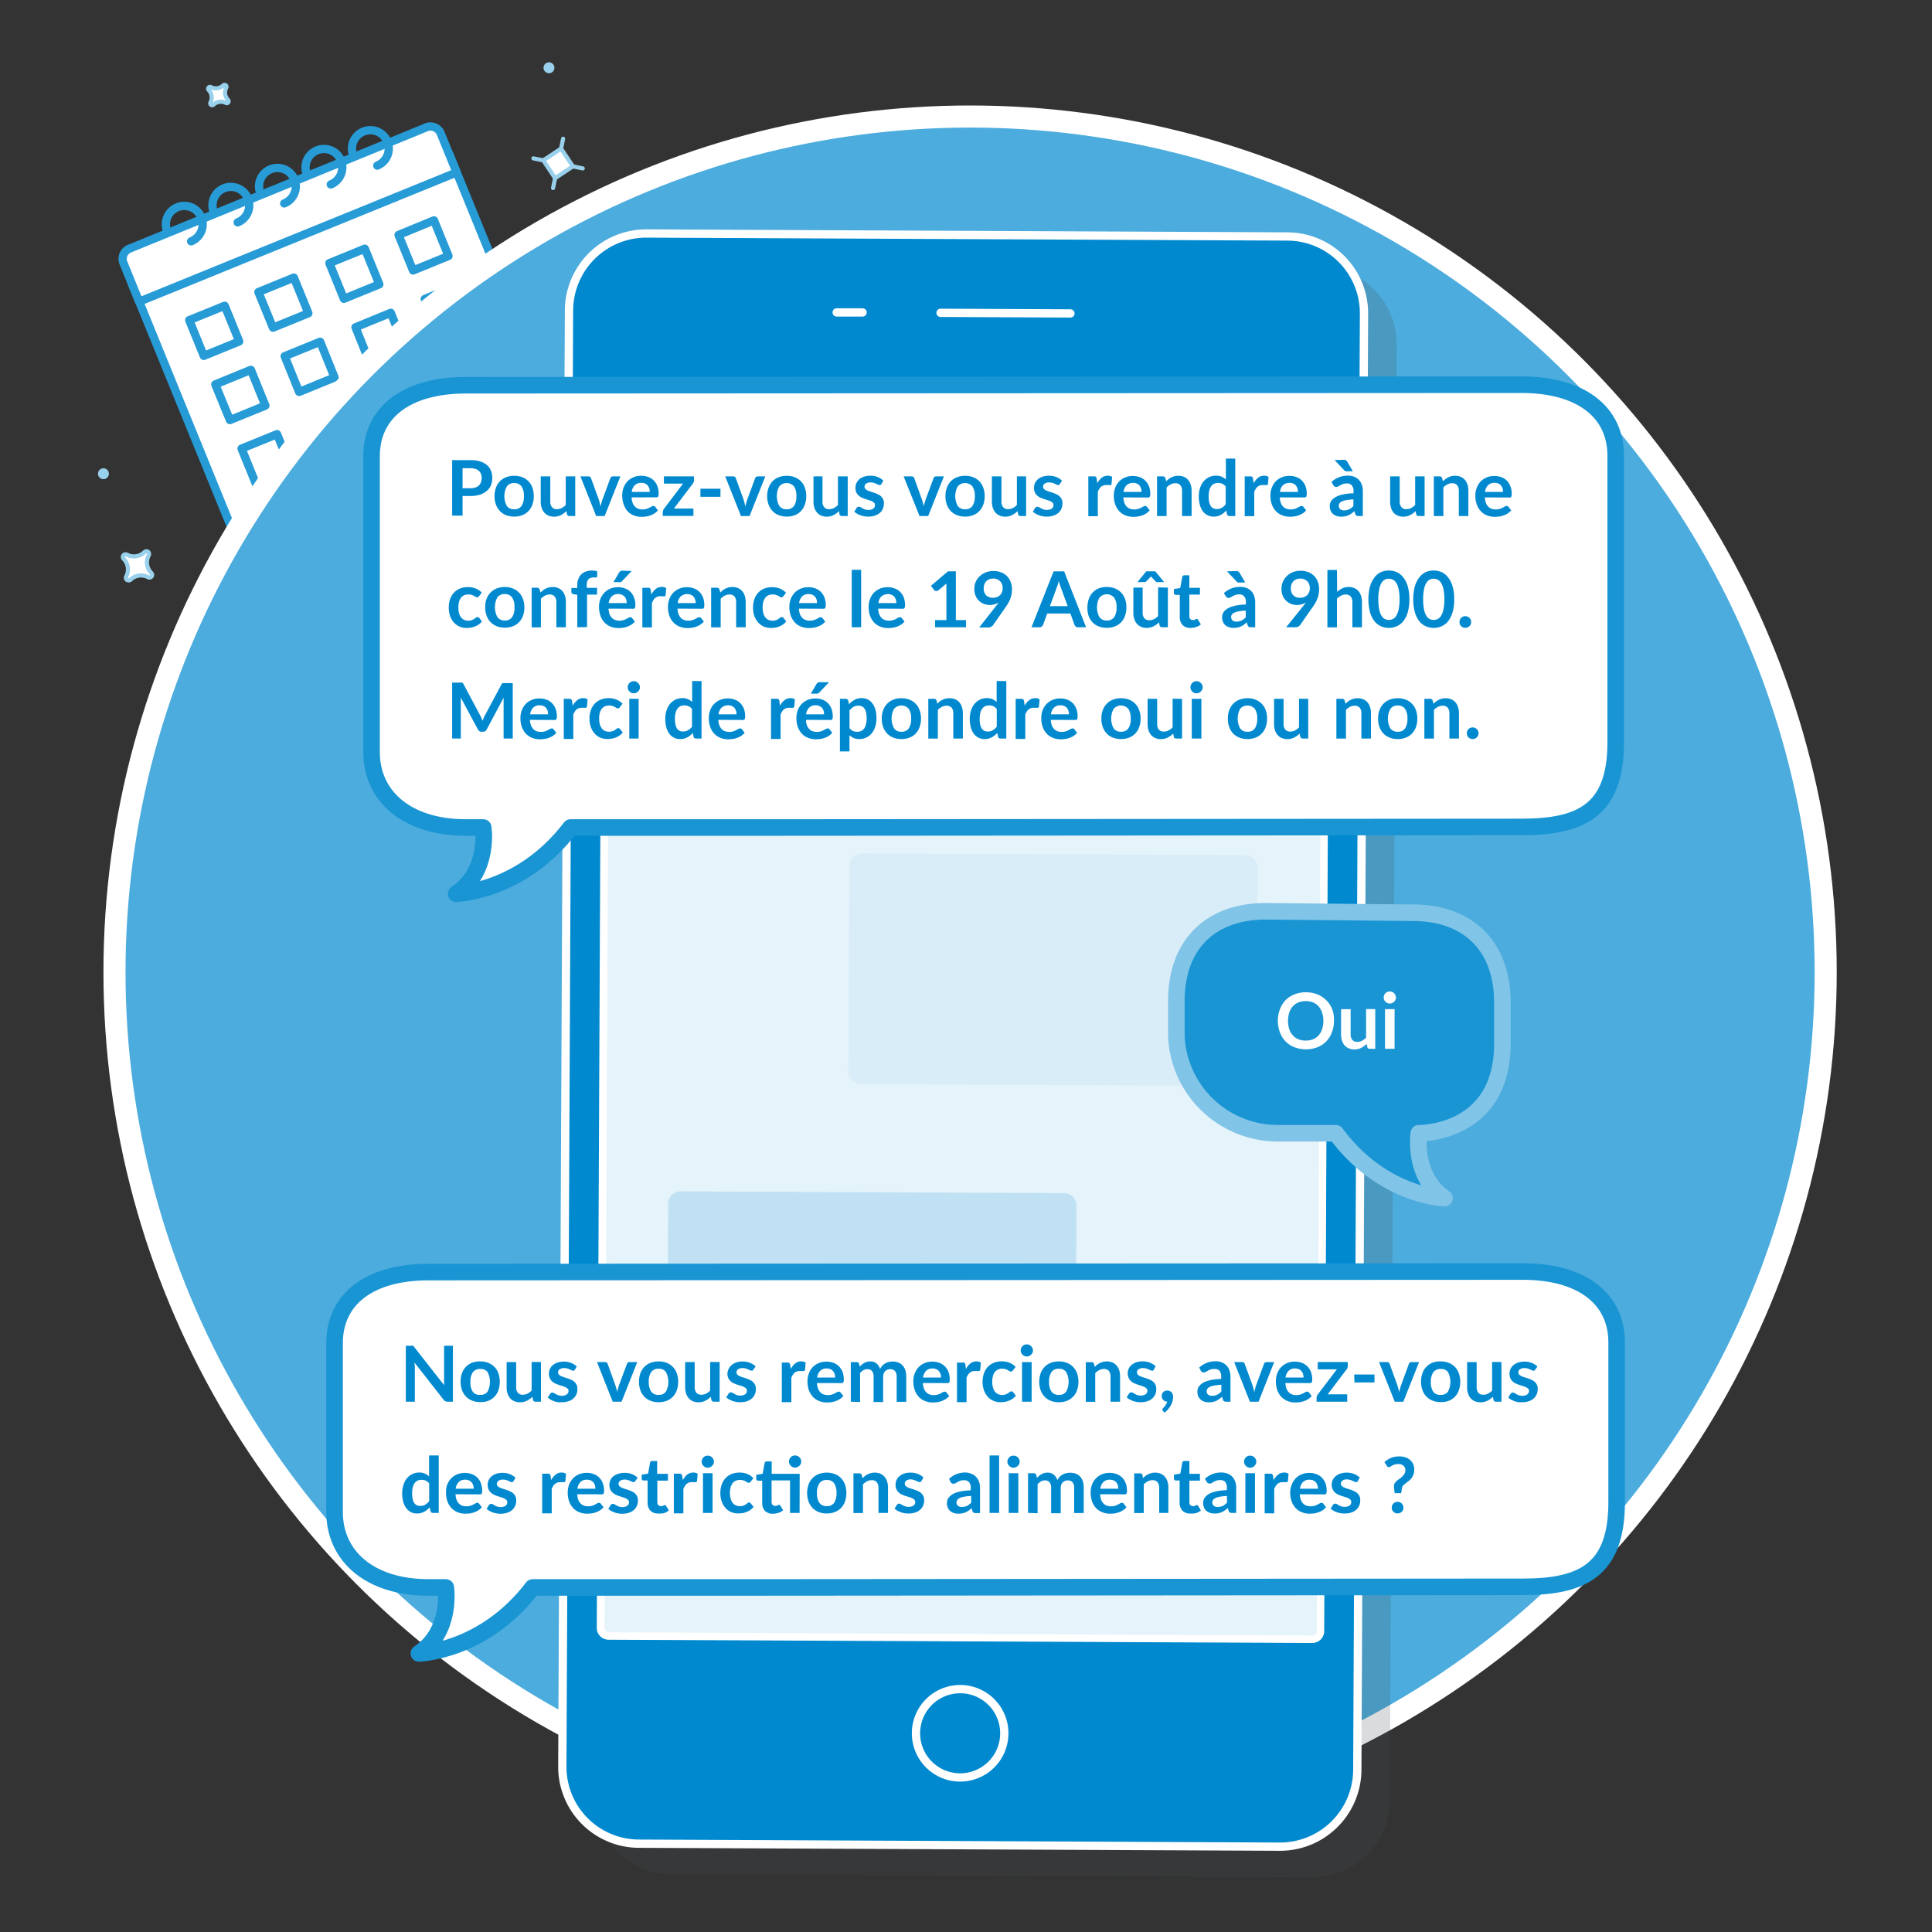 <svg id="Layer_1" data-name="Layer 1" xmlns="http://www.w3.org/2000/svg" width="350" height="350" viewBox="0 0 350 350"><rect x="0" y="0" width="350" height="350" fill="#333333" stroke="none"/><defs><style>.cls-1,.cls-15,.cls-3,.cls-8{fill:#fff;}.cls-1,.cls-2{stroke:#269bd6;}.cls-1,.cls-11,.cls-15,.cls-2,.cls-3{stroke-linecap:round;}.cls-1,.cls-11,.cls-15,.cls-17,.cls-2,.cls-3{stroke-linejoin:round;}.cls-1,.cls-10,.cls-11,.cls-2{stroke-width:1.5px;}.cls-2,.cls-6{fill:none;}.cls-3{stroke:#99d0ec;stroke-width:0.75px;}.cls-4{fill:#99d0ec;}.cls-5{fill:#4cacdd;stroke-width:4px;}.cls-10,.cls-11,.cls-12,.cls-5,.cls-9{stroke:#fff;}.cls-10,.cls-12,.cls-5,.cls-9{stroke-miterlimit:10;}.cls-7{fill:#454d54;opacity:0.2;}.cls-10,.cls-11,.cls-16,.cls-9{fill:#0089cf;}.cls-12,.cls-9{stroke-width:1.25px;}.cls-12{fill:#e5f3fa;}.cls-13{fill:#bfe1f3;}.cls-14{fill:#d9edf8;}.cls-15{stroke:#1995d4;}.cls-15,.cls-17{stroke-width:3px;}.cls-17{fill:#1995d4;stroke:#80c4e7;}</style></defs><title>FR - DT-1348 - SMS Surveys Use Case Images Outlined</title><rect class="cls-1" x="33.3" y="37.34" width="62.1" height="62.1" transform="translate(-21.05 29.35) rotate(-22.18)"/><path class="cls-1" d="M25.21,54.65l-2.89-7.12A2,2,0,0,1,23.57,45L77.11,23.12a2,2,0,0,1,2.71,1l2.9,7.12Z"/><path class="cls-2" d="M68.35,30A3.33,3.33,0,1,0,64,28.14"/><path class="cls-2" d="M59.92,33.41a3.33,3.33,0,1,0-4.32-1.83"/><path class="cls-2" d="M51.49,36.85A3.33,3.33,0,1,0,47.17,35"/><path class="cls-2" d="M43.06,40.28a3.33,3.33,0,1,0-4.32-1.83"/><path class="cls-2" d="M34.63,43.72a3.33,3.33,0,1,0-4.33-1.83"/><path class="cls-1" d="M36.92,64.47l6.42-2.62-2.63-6.46L34.28,58Z"/><path class="cls-1" d="M49.45,59.36l6.42-2.61-2.63-6.46-6.43,2.62Z"/><path class="cls-1" d="M62.3,54.13l6.42-2.62-2.63-6.46-6.42,2.62Z"/><path class="cls-1" d="M74.83,49l6.42-2.62-2.63-6.46L72.2,42.56Z"/><path class="cls-1" d="M41.65,76.1l6.43-2.62L45.45,67,39,69.64Z"/><path class="cls-1" d="M54.19,71l6.42-2.62L58,61.91l-6.43,2.62Z"/><path class="cls-1" d="M67,65.75l6.42-2.62-2.63-6.46L64.4,59.29Z"/><path class="cls-1" d="M79.57,60.65,86,58l-2.63-6.46-6.42,2.62Z"/><path class="cls-1" d="M46.39,87.73l6.43-2.62-2.63-6.46-6.43,2.62Z"/><path class="cls-1" d="M58.92,82.62,65.35,80l-2.63-6.46-6.43,2.62Z"/><path class="cls-1" d="M71.78,77.38l6.42-2.62L75.57,68.3l-6.43,2.62Z"/><path class="cls-1" d="M84.31,72.27l6.42-2.62L88.1,63.19l-6.43,2.62Z"/><path class="cls-1" d="M51.27,99.68l6.42-2.62L55.06,90.6l-6.43,2.62Z"/><path class="cls-1" d="M63.8,94.57,70.22,92l-2.63-6.46-6.43,2.62Z"/><path class="cls-1" d="M76.65,89.33l6.42-2.62-2.63-6.46L74,82.87Z"/><path class="cls-1" d="M89.18,84.22l6.42-2.61L93,75.15l-6.42,2.61Z"/><path class="cls-3" d="M38.22,19a.35.35,0,0,1-.09-.44,1.91,1.91,0,0,0-.32-2.23h0a.35.35,0,0,1,0-.49.34.34,0,0,1,.4-.06,1.92,1.92,0,0,0,2.24-.32.35.35,0,0,1,.55.41,1.88,1.88,0,0,0,.32,2.23.36.36,0,0,1,0,.49.35.35,0,0,1-.41.06,1.93,1.93,0,0,0-2.24.32.34.34,0,0,1-.45,0"/><path class="cls-3" d="M23,105.07a.5.5,0,0,1-.14-.63,2.71,2.71,0,0,0-.46-3.19h0a.48.48,0,0,1,0-.69.5.5,0,0,1,.58-.09,2.71,2.71,0,0,0,3.19-.45.49.49,0,0,1,.78.58,2.71,2.71,0,0,0,.46,3.19.49.49,0,0,1,0,.7.48.48,0,0,1-.58.08,2.73,2.73,0,0,0-3.19.46.5.5,0,0,1-.64,0"/><circle class="cls-4" cx="18.74" cy="85.82" r="0.99"/><circle class="cls-4" cx="99.45" cy="12.28" r="0.99"/><path class="cls-3" d="M103.78,30.14l-3.22,2.14-2.14-3.23,3.23-2.13Z"/><path class="cls-3" d="M98.42,29.05l-1.79-.36Z"/><path class="cls-3" d="M101.65,26.92l.36-1.79Z"/><path class="cls-3" d="M103.78,30.14l1.79.37Z"/><path class="cls-3" d="M100.56,32.28l-.37,1.79Z"/><circle class="cls-5" cx="175.74" cy="176.11" r="155"/><circle class="cls-6" cx="177.86" cy="176.4" r="155"/><path class="cls-7" d="M254.7,93.45h-1.8L253,62.36a13.94,13.94,0,0,0-13.88-14L123,47.82A13.94,13.94,0,0,0,109,61.7l-.15,31.08h-1.63a.87.87,0,0,0-.87.86l0,6a.85.85,0,0,0,.86.86h1.63l0,6.38h-1.63a.86.86,0,0,0-.87.86l-.09,20a.86.86,0,0,0,.86.87h1.63l0,6.37H107a.86.86,0,0,0-.87.86l-.09,20a.86.86,0,0,0,.86.87h1.63l-.78,168.84a13.94,13.94,0,0,0,13.88,14l116.15.54a13.94,13.94,0,0,0,14-13.88l1-211h1.8a.87.87,0,0,0,.87-.86l.09-20A.86.86,0,0,0,254.7,93.45Z"/><path class="cls-8" d="M103.3,94.94h-2a.87.87,0,0,1-.86-.87l0-6a.87.87,0,0,1,.86-.86h2a.86.86,0,0,1,.86.87l0,6a.87.87,0,0,1-.87.86M103.17,123h-2a.86.86,0,0,1-.86-.86l.09-20a.86.86,0,0,1,.87-.86h2a.86.86,0,0,1,.86.87l-.09,20a.86.86,0,0,1-.87.86m-.13,28.1h-2a.86.86,0,0,1-.86-.87l.09-20a.87.87,0,0,1,.87-.86h2a.85.85,0,0,1,.86.86l-.09,20a.86.86,0,0,1-.87.86m145.63-41.48h-2a.86.86,0,0,1-.86-.86l.09-20a.87.87,0,0,1,.87-.86h2a.86.86,0,0,1,.86.87l-.09,20a.86.86,0,0,1-.87.86"/><path class="cls-9" d="M239.14,295.49a1.41,1.41,0,0,1-1.41,1.4l-127.48-.59a1.39,1.39,0,0,1-1.39-1.41l1-223a1.41,1.41,0,0,1,1.41-1.4l127.48.59a1.41,1.41,0,0,1,1.4,1.41Zm-5.9-252.65L117.08,42.3a14,14,0,0,0-14,13.88L101.87,320a13.92,13.92,0,0,0,13.87,14l116.15.54a14,14,0,0,0,14-13.88l1.21-263.79a13.92,13.92,0,0,0-13.87-14Z"/><path class="cls-10" d="M239.14,295.49a1.41,1.41,0,0,1-1.41,1.4l-127.48-.59a1.39,1.39,0,0,1-1.39-1.41l1-223a1.41,1.41,0,0,1,1.41-1.4l127.48.59a1.41,1.41,0,0,1,1.4,1.41Zm-5.9-252.65L117.08,42.3a14,14,0,0,0-14,13.88L101.87,320a13.92,13.92,0,0,0,13.87,14l116.15.54a14,14,0,0,0,14-13.88l1.21-263.79A13.92,13.92,0,0,0,233.24,42.84Z"/><path class="cls-9" d="M109.88,71.91l-1,223a1.39,1.39,0,0,0,1.39,1.41l127.48.59a1.41,1.41,0,0,0,1.41-1.4l1-223a1.41,1.41,0,0,0-1.4-1.41l-127.48-.59A1.41,1.41,0,0,0,109.88,71.91Z"/><path class="cls-9" d="M193.92,56.78l-23.53-.11Z"/><path class="cls-11" d="M193.92,56.78l-23.53-.11Z"/><path class="cls-9" d="M156.27,56.6l-4.7,0Z"/><path class="cls-11" d="M156.27,56.6l-4.7,0Z"/><path class="cls-11" d="M174,306a8,8,0,1,1-8.06,8,8,8,0,0,1,8.06-8h0"/><path class="cls-12" d="M111.29,70.51l127.48.59a1.41,1.41,0,0,1,1.4,1.41l-1,223a1.41,1.41,0,0,1-1.41,1.4l-127.48-.59a1.39,1.39,0,0,1-1.39-1.41l1-223A1.41,1.41,0,0,1,111.29,70.51Z"/><path class="cls-13" d="M127.83,95.91l69.43.32a2.28,2.28,0,0,1,2.26,2.29l-.21,37.25A2.28,2.28,0,0,1,197,138l-69.43-.32a2.28,2.28,0,0,1-2.26-2.28l.21-37.26A2.28,2.28,0,0,1,127.83,95.91Z"/><path class="cls-13" d="M123.33,215.83l69.43.32a2.25,2.25,0,0,1,2.25,2.28l-.2,37.25a2.28,2.28,0,0,1-2.28,2.26l-69.43-.32a2.27,2.27,0,0,1-2.26-2.28l.21-37.26A2.25,2.25,0,0,1,123.33,215.83Z"/><path class="cls-14" d="M156.16,154.61l69.42.32a2.27,2.27,0,0,1,2.26,2.28l-.21,37.26a2.25,2.25,0,0,1-2.28,2.25l-69.42-.32a2.26,2.26,0,0,1-2.26-2.28l.21-37.25A2.27,2.27,0,0,1,156.16,154.61Z"/><path class="cls-15" d="M275.61,69.69l-191.22.1c-10.66,0-17.08,4.84-17.08,12.86v53.61c0,8,6.42,13.65,17.08,13.65h3.15s1.22,7.89-4.9,12c0,0,11.77-.25,20.72-12h39l133.26-.1c10.66,0,17.08-2.86,17.08-15.32V82.55C292.69,74.52,286.27,69.69,275.61,69.69Z"/><path class="cls-16" d="M85.2,83.36A5.72,5.72,0,0,1,87,83.6a3.37,3.37,0,0,1,1.23.67,2.51,2.51,0,0,1,.71,1,3.42,3.42,0,0,1,.24,1.3,3.49,3.49,0,0,1-.25,1.35,2.66,2.66,0,0,1-.73,1,3.65,3.65,0,0,1-1.23.69,5.6,5.6,0,0,1-1.73.24H83.8v3.56H81.91V83.36Zm0,5.09a2.77,2.77,0,0,0,.91-.13,1.69,1.69,0,0,0,.64-.37,1.47,1.47,0,0,0,.38-.59,2.34,2.34,0,0,0,.13-.77,2.17,2.17,0,0,0-.13-.74,1.51,1.51,0,0,0-.38-.56,1.71,1.71,0,0,0-.64-.35,3,3,0,0,0-.91-.12H83.8v3.63Z"/><path class="cls-16" d="M93.16,86.19a4,4,0,0,1,1.45.26,3.2,3.2,0,0,1,1.12.73,3.3,3.3,0,0,1,.72,1.17,4.59,4.59,0,0,1,.25,1.53,4.65,4.65,0,0,1-.25,1.54,3.3,3.3,0,0,1-.72,1.17,3.09,3.09,0,0,1-1.12.74,4,4,0,0,1-1.45.26,4,4,0,0,1-1.47-.26,3.09,3.09,0,0,1-1.12-.74,3.3,3.3,0,0,1-.72-1.17,4.4,4.4,0,0,1-.26-1.54,4.34,4.34,0,0,1,.26-1.53,3.3,3.3,0,0,1,.72-1.17,3.2,3.2,0,0,1,1.12-.73A4,4,0,0,1,93.16,86.19Zm0,6.07a1.51,1.51,0,0,0,1.32-.6,3,3,0,0,0,.43-1.77,3,3,0,0,0-.43-1.77,1.52,1.52,0,0,0-1.32-.61,1.54,1.54,0,0,0-1.35.62,3.74,3.74,0,0,0,0,3.52A1.54,1.54,0,0,0,93.16,92.26Z"/><path class="cls-16" d="M104.21,86.3v7.18h-1.06a.4.4,0,0,1-.43-.31l-.12-.57a3.94,3.94,0,0,1-1,.72,2.78,2.78,0,0,1-1.26.28,2.61,2.61,0,0,1-1-.2,2.15,2.15,0,0,1-.76-.57,2.45,2.45,0,0,1-.46-.86,3.48,3.48,0,0,1-.16-1.1V86.3h1.73v4.57a1.52,1.52,0,0,0,.3,1,1.12,1.12,0,0,0,.92.37,1.86,1.86,0,0,0,.84-.2,3.16,3.16,0,0,0,.74-.55V86.3Z"/><path class="cls-16" d="M112.39,86.3l-2.85,7.18H108l-2.85-7.18h1.42a.56.56,0,0,1,.33.09.41.41,0,0,1,.17.24l1.39,3.83c.07.22.14.44.19.66s.11.43.15.64l.15-.64q.09-.33.21-.66l1.41-3.83a.43.43,0,0,1,.18-.24.49.49,0,0,1,.3-.09Z"/><path class="cls-16" d="M114.42,90.11a3.27,3.27,0,0,0,.19,1,1.81,1.81,0,0,0,.41.66,1.49,1.49,0,0,0,.6.39,2.06,2.06,0,0,0,.76.13,2.3,2.3,0,0,0,.73-.1,2.93,2.93,0,0,0,.53-.21l.4-.22a.7.7,0,0,1,.33-.1.36.36,0,0,1,.32.16l.5.63a2.85,2.85,0,0,1-.64.57,3.69,3.69,0,0,1-.75.36,3.64,3.64,0,0,1-.79.19,5.32,5.32,0,0,1-.78.06,3.73,3.73,0,0,1-1.39-.25,3,3,0,0,1-1.12-.73A3.45,3.45,0,0,1,113,91.4a4.69,4.69,0,0,1-.28-1.66,3.93,3.93,0,0,1,.24-1.38,3.48,3.48,0,0,1,.68-1.13,3.28,3.28,0,0,1,1.09-.76,3.54,3.54,0,0,1,1.45-.28,3.39,3.39,0,0,1,1.25.22,2.59,2.59,0,0,1,1,.63,2.83,2.83,0,0,1,.65,1,3.79,3.79,0,0,1,.24,1.39,1,1,0,0,1-.09.52c-.05.1-.16.14-.32.14Zm3.29-1a2.2,2.2,0,0,0-.09-.64,1.48,1.48,0,0,0-.29-.52,1.29,1.29,0,0,0-.47-.35,1.62,1.62,0,0,0-.68-.13,1.59,1.59,0,0,0-1.18.43,2,2,0,0,0-.55,1.21Z"/><path class="cls-16" d="M125.72,87a1,1,0,0,1-.06.35.74.74,0,0,1-.17.29l-3.41,4.49h3.54v1.33h-5.55v-.72a.83.83,0,0,1,.06-.28,1.05,1.05,0,0,1,.17-.31l3.44-4.54h-3.47V86.3h5.45Z"/><path class="cls-16" d="M126.89,88.54h3.63V90h-3.63Z"/><path class="cls-16" d="M138.64,86.3l-2.85,7.18h-1.56l-2.85-7.18h1.42a.56.56,0,0,1,.33.09.41.41,0,0,1,.17.24l1.39,3.83c.07.22.14.44.19.66s.11.43.15.64l.15-.64q.09-.33.21-.66l1.41-3.83a.43.43,0,0,1,.18-.24.49.49,0,0,1,.3-.09Z"/><path class="cls-16" d="M142.51,86.19a4,4,0,0,1,1.46.26,3.29,3.29,0,0,1,1.12.73,3.14,3.14,0,0,1,.71,1.17,4.34,4.34,0,0,1,.26,1.53,4.4,4.4,0,0,1-.26,1.54A3.1,3.1,0,0,1,144,93.33a4.23,4.23,0,0,1-2.92,0,3.09,3.09,0,0,1-1.12-.74,3.3,3.3,0,0,1-.72-1.17,4.4,4.4,0,0,1-.26-1.54,4.34,4.34,0,0,1,.26-1.53,3.3,3.3,0,0,1,.72-1.17,3.2,3.2,0,0,1,1.12-.73A4,4,0,0,1,142.51,86.19Zm0,6.07a1.53,1.53,0,0,0,1.33-.6,3,3,0,0,0,.43-1.77,3,3,0,0,0-.43-1.77,1.76,1.76,0,0,0-2.67,0,3.74,3.74,0,0,0,0,3.52A1.53,1.53,0,0,0,142.51,92.26Z"/><path class="cls-16" d="M153.57,86.3v7.18h-1.06a.4.4,0,0,1-.43-.31L152,92.6a4,4,0,0,1-1,.72,2.71,2.71,0,0,1-1.25.28,2.61,2.61,0,0,1-1-.2,2.15,2.15,0,0,1-.76-.57,2.45,2.45,0,0,1-.46-.86,3.48,3.48,0,0,1-.16-1.1V86.3H149v4.57a1.52,1.52,0,0,0,.3,1,1.11,1.11,0,0,0,.92.37,1.92,1.92,0,0,0,.84-.2,3.38,3.38,0,0,0,.74-.55V86.3Z"/><path class="cls-16" d="M159.66,87.7a.47.47,0,0,1-.15.16.39.39,0,0,1-.2,0,.77.77,0,0,1-.27-.07l-.33-.16a3,3,0,0,0-.43-.16,1.93,1.93,0,0,0-.57-.07,1.27,1.27,0,0,0-.8.22.67.67,0,0,0-.29.56.53.53,0,0,0,.15.39,1.24,1.24,0,0,0,.4.28,3.28,3.28,0,0,0,.56.21l.64.21a5,5,0,0,1,.64.26,2.12,2.12,0,0,1,.57.36,2,2,0,0,1,.4.53,1.65,1.65,0,0,1,.15.74,2.57,2.57,0,0,1-.19,1,2,2,0,0,1-.55.75,2.6,2.6,0,0,1-.9.5,3.88,3.88,0,0,1-1.23.18,4.4,4.4,0,0,1-.73-.07,4,4,0,0,1-.68-.19,2.76,2.76,0,0,1-.6-.28,2.54,2.54,0,0,1-.49-.35l.4-.65a.52.52,0,0,1,.18-.18.45.45,0,0,1,.27-.07.59.59,0,0,1,.31.09l.33.2a2.63,2.63,0,0,0,.44.19,1.74,1.74,0,0,0,.65.1,1.69,1.69,0,0,0,.53-.08,1,1,0,0,0,.36-.19.63.63,0,0,0,.21-.28.71.71,0,0,0,.07-.32.6.6,0,0,0-.15-.42,1.57,1.57,0,0,0-.4-.28,5.29,5.29,0,0,0-.57-.21l-.65-.21a5.18,5.18,0,0,1-.65-.26,2.18,2.18,0,0,1-.57-.38,1.72,1.72,0,0,1-.4-.57,2,2,0,0,1-.15-.81,2,2,0,0,1,.18-.84,2.17,2.17,0,0,1,.51-.7,2.76,2.76,0,0,1,.85-.47,3.51,3.51,0,0,1,1.17-.18,3.42,3.42,0,0,1,1.35.25,2.91,2.91,0,0,1,1,.64Z"/><path class="cls-16" d="M171,86.3l-2.85,7.18h-1.57L163.7,86.3h1.43a.58.58,0,0,1,.33.09.46.46,0,0,1,.17.24L167,90.46c.08.22.14.44.2.66s.1.43.15.64c0-.21.09-.43.15-.64s.12-.44.2-.66l1.42-3.83a.46.46,0,0,1,.17-.24.53.53,0,0,1,.3-.09Z"/><path class="cls-16" d="M174.84,86.19a3.94,3.94,0,0,1,1.45.26,3.2,3.2,0,0,1,1.12.73,3.3,3.3,0,0,1,.72,1.17,4.35,4.35,0,0,1,.25,1.53,4.4,4.4,0,0,1-.25,1.54,3.3,3.3,0,0,1-.72,1.17,3.09,3.09,0,0,1-1.12.74,3.94,3.94,0,0,1-1.45.26,4,4,0,0,1-1.46-.26,3.13,3.13,0,0,1-1.13-.74,3.3,3.3,0,0,1-.72-1.17,4.4,4.4,0,0,1-.25-1.54,4.35,4.35,0,0,1,.25-1.53,3.3,3.3,0,0,1,.72-1.17,3.24,3.24,0,0,1,1.13-.73A4,4,0,0,1,174.84,86.19Zm0,6.07a1.53,1.53,0,0,0,1.33-.6,3.08,3.08,0,0,0,.43-1.77,3.12,3.12,0,0,0-.43-1.77,1.77,1.77,0,0,0-2.68,0,3.74,3.74,0,0,0,0,3.52A1.54,1.54,0,0,0,174.84,92.26Z"/><path class="cls-16" d="M185.89,86.3v7.18h-1a.41.41,0,0,1-.44-.31l-.12-.57a3.94,3.94,0,0,1-1,.72,2.71,2.71,0,0,1-1.25.28,2.57,2.57,0,0,1-1-.2,2.06,2.06,0,0,1-.76-.57,2.47,2.47,0,0,1-.47-.86,3.79,3.79,0,0,1-.16-1.1V86.3h1.73v4.57a1.47,1.47,0,0,0,.31,1,1.1,1.1,0,0,0,.91.37,1.86,1.86,0,0,0,.84-.2,3.16,3.16,0,0,0,.74-.55V86.3Z"/><path class="cls-16" d="M192,87.7a.38.38,0,0,1-.14.16.42.42,0,0,1-.2,0,.77.77,0,0,1-.27-.07l-.33-.16a3.54,3.54,0,0,0-.43-.16,1.93,1.93,0,0,0-.57-.07,1.32,1.32,0,0,0-.81.22.67.67,0,0,0-.29.56.5.5,0,0,0,.16.39,1.3,1.3,0,0,0,.39.28,3.77,3.77,0,0,0,.57.21l.64.21a5,5,0,0,1,.64.26,1.92,1.92,0,0,1,.56.36,1.61,1.61,0,0,1,.4.53,1.65,1.65,0,0,1,.15.74,2.56,2.56,0,0,1-.18,1,2.15,2.15,0,0,1-.55.75,2.8,2.8,0,0,1-.9.5,3.9,3.9,0,0,1-1.24.18,4.18,4.18,0,0,1-.72-.07,3.79,3.79,0,0,1-.68-.19,2.76,2.76,0,0,1-.6-.28,2.27,2.27,0,0,1-.49-.35l.4-.65a.52.52,0,0,1,.18-.18.45.45,0,0,1,.27-.07.55.55,0,0,1,.3.09l.33.2a3.21,3.21,0,0,0,.45.19,1.71,1.71,0,0,0,.65.1,1.58,1.58,0,0,0,.52-.08,1.17,1.17,0,0,0,.37-.19.83.83,0,0,0,.21-.28.87.87,0,0,0,.06-.32.6.6,0,0,0-.15-.42,1.5,1.5,0,0,0-.39-.28,5.29,5.29,0,0,0-.57-.21l-.65-.21a5.18,5.18,0,0,1-.65-.26,1.9,1.9,0,0,1-.57-.38,1.58,1.58,0,0,1-.4-.57,2,2,0,0,1-.15-.81,2.21,2.21,0,0,1,.17-.84,2.07,2.07,0,0,1,.52-.7,2.76,2.76,0,0,1,.85-.47,3.43,3.43,0,0,1,1.17-.18,3.49,3.49,0,0,1,1.35.25,2.87,2.87,0,0,1,1,.64Z"/><path class="cls-16" d="M198.79,87.55a3.07,3.07,0,0,1,.79-1,1.7,1.7,0,0,1,1.1-.37,1.28,1.28,0,0,1,.79.22l-.11,1.29a.26.26,0,0,1-.1.18.24.24,0,0,1-.18,0l-.31,0a1.87,1.87,0,0,0-.4,0,1.36,1.36,0,0,0-.51.09,1.14,1.14,0,0,0-.41.24,1.71,1.71,0,0,0-.31.38,4,4,0,0,0-.26.51v4.42h-1.72V86.3h1a.42.42,0,0,1,.51.44Z"/><path class="cls-16" d="M203.5,90.11a3.61,3.61,0,0,0,.2,1,1.81,1.81,0,0,0,.41.66,1.39,1.39,0,0,0,.59.39,2.15,2.15,0,0,0,.77.13,2.3,2.3,0,0,0,.73-.1,2.93,2.93,0,0,0,.53-.21l.4-.22a.7.7,0,0,1,.33-.1.38.38,0,0,1,.32.16l.5.63a2.69,2.69,0,0,1-.65.57,3.38,3.38,0,0,1-.74.36,3.64,3.64,0,0,1-.79.19,5.32,5.32,0,0,1-.78.06,3.78,3.78,0,0,1-1.4-.25,3.11,3.11,0,0,1-1.12-.73,3.76,3.76,0,0,1-.75-1.21,4.7,4.7,0,0,1-.27-1.66,3.93,3.93,0,0,1,.24-1.38,3.48,3.48,0,0,1,.68-1.13,3.28,3.28,0,0,1,1.09-.76,3.49,3.49,0,0,1,1.44-.28,3.44,3.44,0,0,1,1.26.22,2.59,2.59,0,0,1,1,.63,3,3,0,0,1,.65,1,3.79,3.79,0,0,1,.24,1.39,1,1,0,0,1-.09.52.33.33,0,0,1-.32.14Zm3.3-1a2.2,2.2,0,0,0-.09-.64,1.66,1.66,0,0,0-.29-.52,1.25,1.25,0,0,0-.48-.35,1.82,1.82,0,0,0-1.85.3,2,2,0,0,0-.55,1.21Z"/><path class="cls-16" d="M211.27,87.18a4.55,4.55,0,0,1,.46-.4,2.67,2.67,0,0,1,.51-.31,2.78,2.78,0,0,1,.57-.21,2.9,2.9,0,0,1,.68-.07,2.61,2.61,0,0,1,1,.2,2,2,0,0,1,.76.56,2.45,2.45,0,0,1,.46.86,3.48,3.48,0,0,1,.16,1.1v4.57h-1.73V88.91a1.52,1.52,0,0,0-.3-1,1.14,1.14,0,0,0-.92-.37,1.74,1.74,0,0,0-.84.21,2.9,2.9,0,0,0-.74.55v5.19h-1.73V86.3h1.06a.43.43,0,0,1,.44.32Z"/><path class="cls-16" d="M223.78,83.08v10.4h-1.05a.41.41,0,0,1-.44-.31l-.14-.69a3.64,3.64,0,0,1-1,.8,2.68,2.68,0,0,1-1.32.31,2.25,2.25,0,0,1-1.07-.25,2.4,2.4,0,0,1-.85-.71,3.51,3.51,0,0,1-.54-1.15,5.68,5.68,0,0,1-.2-1.56,5.06,5.06,0,0,1,.22-1.49,3.56,3.56,0,0,1,.63-1.19,2.84,2.84,0,0,1,1-.79,2.79,2.79,0,0,1,1.27-.28,2.42,2.42,0,0,1,1.79.7V83.08Zm-1.73,5.06a1.68,1.68,0,0,0-.64-.51,1.84,1.84,0,0,0-.74-.14,1.64,1.64,0,0,0-.71.14,1.45,1.45,0,0,0-.54.45,2.16,2.16,0,0,0-.34.75,4.37,4.37,0,0,0-.12,1.09,4.59,4.59,0,0,0,.1,1.06,2.4,2.4,0,0,0,.29.72,1.14,1.14,0,0,0,.46.39,1.39,1.39,0,0,0,.61.13,1.77,1.77,0,0,0,.92-.23,2.75,2.75,0,0,0,.71-.63Z"/><path class="cls-16" d="M227.12,87.55a3.09,3.09,0,0,1,.8-1,1.67,1.67,0,0,1,1.09-.37,1.31,1.31,0,0,1,.8.22l-.11,1.29a.37.37,0,0,1-.1.18.27.27,0,0,1-.18,0l-.31,0a2,2,0,0,0-.41,0,1.36,1.36,0,0,0-.51.09,1.1,1.1,0,0,0-.4.24,1.47,1.47,0,0,0-.31.38,3,3,0,0,0-.26.51v4.42h-1.73V86.3h1a.53.53,0,0,1,.37.1.57.57,0,0,1,.14.34Z"/><path class="cls-16" d="M231.84,90.11a3.25,3.25,0,0,0,.2,1,1.79,1.79,0,0,0,.4.66,1.49,1.49,0,0,0,.6.39,2.11,2.11,0,0,0,.77.13,2.2,2.2,0,0,0,.72-.1,2.93,2.93,0,0,0,.53-.21l.4-.22a.77.77,0,0,1,.33-.1.38.38,0,0,1,.33.16l.49.63A2.65,2.65,0,0,1,236,93a3.69,3.69,0,0,1-.75.36,3.5,3.5,0,0,1-.79.19,5.22,5.22,0,0,1-.78.06,3.73,3.73,0,0,1-1.39-.25,3.11,3.11,0,0,1-1.12-.73,3.45,3.45,0,0,1-.75-1.21,4.7,4.7,0,0,1-.27-1.66,3.93,3.93,0,0,1,.24-1.38,3.16,3.16,0,0,1,.68-1.13,3.24,3.24,0,0,1,1.08-.76,3.54,3.54,0,0,1,1.45-.28,3.39,3.39,0,0,1,1.25.22,2.7,2.7,0,0,1,1,.63,3.13,3.13,0,0,1,.65,1,4,4,0,0,1,.23,1.39,1.18,1.18,0,0,1-.08.52.35.35,0,0,1-.33.14Zm3.3-1a1.91,1.91,0,0,0-.1-.64,1.63,1.63,0,0,0-.28-.52,1.42,1.42,0,0,0-.48-.35,1.84,1.84,0,0,0-1.86.3,2,2,0,0,0-.54,1.21Z"/><path class="cls-16" d="M241.22,87.3a4.29,4.29,0,0,1,3-1.13,2.88,2.88,0,0,1,1.13.21,2.36,2.36,0,0,1,.84.57,2.5,2.5,0,0,1,.52.88,3.33,3.33,0,0,1,.18,1.12v4.53h-.79a.76.76,0,0,1-.37-.07.51.51,0,0,1-.21-.3l-.16-.51c-.18.16-.36.3-.53.43a3.6,3.6,0,0,1-.54.31,2.81,2.81,0,0,1-.6.19,3.68,3.68,0,0,1-.7.07,2.55,2.55,0,0,1-.84-.13,1.88,1.88,0,0,1-.67-.36,1.78,1.78,0,0,1-.43-.61,2.26,2.26,0,0,1-.15-.85,1.7,1.7,0,0,1,.09-.54,1.63,1.63,0,0,1,.3-.52,2.47,2.47,0,0,1,.53-.46,3.83,3.83,0,0,1,.81-.38,8.12,8.12,0,0,1,1.12-.26,10.1,10.1,0,0,1,1.45-.12V89a1.55,1.55,0,0,0-.31-1.07,1.12,1.12,0,0,0-.89-.35,2.19,2.19,0,0,0-.69.1,3.24,3.24,0,0,0-.49.22l-.38.22a.7.7,0,0,1-.38.1.52.52,0,0,1-.31-.09,1,1,0,0,1-.2-.22Zm2.2-4a.77.77,0,0,1,.42.09.73.73,0,0,1,.24.28l1,1.7h-1a.93.93,0,0,1-.32,0,.69.69,0,0,1-.25-.19l-1.73-1.83Zm1.76,7.17a9.45,9.45,0,0,0-1.26.13,3.23,3.23,0,0,0-.82.24,1.14,1.14,0,0,0-.44.34.86.86,0,0,0,.14,1.08,1.16,1.16,0,0,0,.7.2,2,2,0,0,0,.92-.2,2.61,2.61,0,0,0,.76-.58Z"/><path class="cls-16" d="M258.08,86.3v7.18H257a.41.41,0,0,1-.44-.31l-.12-.57a3.94,3.94,0,0,1-1,.72,2.71,2.71,0,0,1-1.25.28,2.57,2.57,0,0,1-1-.2,2.06,2.06,0,0,1-.76-.57A2.47,2.47,0,0,1,252,92a3.79,3.79,0,0,1-.16-1.1V86.3h1.73v4.57a1.47,1.47,0,0,0,.31,1,1.1,1.1,0,0,0,.91.37,1.86,1.86,0,0,0,.84-.2,3.16,3.16,0,0,0,.74-.55V86.3Z"/><path class="cls-16" d="M261.41,87.18a6,6,0,0,1,.46-.4,2.67,2.67,0,0,1,.51-.31,2.78,2.78,0,0,1,.57-.21,2.9,2.9,0,0,1,.68-.07,2.61,2.61,0,0,1,1,.2,2,2,0,0,1,.76.56,2.45,2.45,0,0,1,.46.86,3.48,3.48,0,0,1,.16,1.1v4.57h-1.73V88.91a1.52,1.52,0,0,0-.3-1,1.14,1.14,0,0,0-.92-.37,1.74,1.74,0,0,0-.84.21,2.9,2.9,0,0,0-.74.55v5.19h-1.73V86.3h1.06a.43.43,0,0,1,.44.32Z"/><path class="cls-16" d="M269,90.11a3.27,3.27,0,0,0,.19,1,1.81,1.81,0,0,0,.41.66,1.49,1.49,0,0,0,.6.39,2.06,2.06,0,0,0,.76.13,2.3,2.3,0,0,0,.73-.1,2.93,2.93,0,0,0,.53-.21l.4-.22a.7.7,0,0,1,.33-.1.36.36,0,0,1,.32.16l.5.63a2.85,2.85,0,0,1-.64.57,3.69,3.69,0,0,1-.75.36,3.64,3.64,0,0,1-.79.19,5.32,5.32,0,0,1-.78.06,3.73,3.73,0,0,1-1.39-.25,3,3,0,0,1-1.12-.73,3.45,3.45,0,0,1-.75-1.21,4.69,4.69,0,0,1-.28-1.66,3.93,3.93,0,0,1,.24-1.38,3.48,3.48,0,0,1,.68-1.13,3.28,3.28,0,0,1,1.09-.76,3.54,3.54,0,0,1,1.45-.28,3.39,3.39,0,0,1,1.25.22,2.7,2.7,0,0,1,1,.63,3,3,0,0,1,.64,1,3.79,3.79,0,0,1,.24,1.39,1,1,0,0,1-.09.52c0,.1-.16.14-.32.14Zm3.29-1a2.2,2.2,0,0,0-.09-.64,1.63,1.63,0,0,0-.28-.52,1.42,1.42,0,0,0-.48-.35,1.62,1.62,0,0,0-.68-.13,1.59,1.59,0,0,0-1.18.43,2,2,0,0,0-.55,1.21Z"/><path class="cls-16" d="M86.79,108a.78.78,0,0,1-.15.16.42.42,0,0,1-.22.05.52.52,0,0,1-.26-.08l-.3-.18a1.88,1.88,0,0,0-1-.26,1.81,1.81,0,0,0-.8.16,1.53,1.53,0,0,0-.57.47,2.15,2.15,0,0,0-.34.75,3.75,3.75,0,0,0-.11,1,4,4,0,0,0,.12,1,2.17,2.17,0,0,0,.35.75,1.57,1.57,0,0,0,.56.47,1.79,1.79,0,0,0,.75.15,1.76,1.76,0,0,0,.66-.1,2.14,2.14,0,0,0,.43-.22l.31-.23a.51.51,0,0,1,.29-.1.36.36,0,0,1,.31.16l.5.63a3,3,0,0,1-.62.57,3.57,3.57,0,0,1-.7.36,3.22,3.22,0,0,1-.74.19,4.87,4.87,0,0,1-.76.06,3.1,3.1,0,0,1-1.25-.25,3,3,0,0,1-1-.72,3.41,3.41,0,0,1-.7-1.17,4.5,4.5,0,0,1-.25-1.57,4.62,4.62,0,0,1,.22-1.47,3.54,3.54,0,0,1,.67-1.17,3.31,3.31,0,0,1,1.09-.77,3.75,3.75,0,0,1,1.5-.28,3.58,3.58,0,0,1,1.41.26,3.35,3.35,0,0,1,1.09.74Z"/><path class="cls-16" d="M91.44,106.34a3.94,3.94,0,0,1,1.45.26,3.09,3.09,0,0,1,1.12.74,3.17,3.17,0,0,1,.72,1.16A4.31,4.31,0,0,1,95,110a4.4,4.4,0,0,1-.25,1.54,3.3,3.3,0,0,1-.72,1.17,3.09,3.09,0,0,1-1.12.74,3.94,3.94,0,0,1-1.45.26,4,4,0,0,1-1.46-.26,3.09,3.09,0,0,1-1.12-.74,3.18,3.18,0,0,1-.73-1.17,4.4,4.4,0,0,1-.25-1.54,4.31,4.31,0,0,1,.25-1.53A3.21,3.21,0,0,1,90,106.6,4,4,0,0,1,91.44,106.34Zm0,6.07a1.53,1.53,0,0,0,1.33-.6A3,3,0,0,0,93.2,110a3,3,0,0,0-.43-1.77,1.54,1.54,0,0,0-1.33-.61,1.56,1.56,0,0,0-1.35.62,3.82,3.82,0,0,0,0,3.52A1.55,1.55,0,0,0,91.44,112.41Z"/><path class="cls-16" d="M97.92,107.34a5.87,5.87,0,0,1,.46-.41,2.67,2.67,0,0,1,.51-.31,2.86,2.86,0,0,1,.58-.21,3.53,3.53,0,0,1,.67-.07,2.69,2.69,0,0,1,1,.2,2.12,2.12,0,0,1,.76.56,2.62,2.62,0,0,1,.46.86,3.8,3.8,0,0,1,.15,1.1v4.57h-1.72v-4.57a1.53,1.53,0,0,0-.31-1,1.11,1.11,0,0,0-.91-.36,1.74,1.74,0,0,0-.84.21,2.9,2.9,0,0,0-.74.55v5.19H96.31v-7.18h1a.42.42,0,0,1,.44.32Z"/><path class="cls-16" d="M104.58,113.63v-5.88l-.62-.09a.72.72,0,0,1-.33-.15.34.34,0,0,1-.12-.29v-.7h1.07V106a2.92,2.92,0,0,1,.19-1.1,2.27,2.27,0,0,1,.53-.84,2.39,2.39,0,0,1,.84-.52,3.29,3.29,0,0,1,1.12-.18,3.12,3.12,0,0,1,.93.13l0,.87a.28.28,0,0,1-.05.16.38.38,0,0,1-.13.09l-.19,0h-.22a1.84,1.84,0,0,0-.55.07.88.88,0,0,0-.41.23,1.08,1.08,0,0,0-.26.43,2.13,2.13,0,0,0-.09.67v.48h1.87v1.23h-1.81v5.88Z"/><path class="cls-16" d="M110.24,110.26a3.63,3.63,0,0,0,.19,1,2.06,2.06,0,0,0,.41.66,1.49,1.49,0,0,0,.6.39,2.06,2.06,0,0,0,.76.13,2.26,2.26,0,0,0,.73-.1,2.93,2.93,0,0,0,.53-.21l.4-.22a.7.7,0,0,1,.33-.1.36.36,0,0,1,.32.16l.5.63a2.65,2.65,0,0,1-.64.57,3.69,3.69,0,0,1-.75.36,3.64,3.64,0,0,1-.79.19,5.32,5.32,0,0,1-.78.06,3.73,3.73,0,0,1-1.39-.25,3,3,0,0,1-1.12-.73,3.45,3.45,0,0,1-.75-1.21,4.7,4.7,0,0,1-.27-1.66,3.92,3.92,0,0,1,.23-1.38,3.34,3.34,0,0,1,.69-1.13,3.14,3.14,0,0,1,1.08-.76,3.54,3.54,0,0,1,1.45-.28,3.39,3.39,0,0,1,1.25.22,2.7,2.7,0,0,1,1,.63,3,3,0,0,1,.64,1,3.79,3.79,0,0,1,.24,1.39,1,1,0,0,1-.09.52.34.34,0,0,1-.32.14Zm3.29-1a2.2,2.2,0,0,0-.09-.64,1.63,1.63,0,0,0-.28-.52,1.42,1.42,0,0,0-.48-.35,1.62,1.62,0,0,0-.68-.13,1.59,1.59,0,0,0-1.18.43,2.07,2.07,0,0,0-.55,1.21Zm.9-5.82-1.73,1.83a1,1,0,0,1-.25.19.77.77,0,0,1-.32,0h-1l1-1.7a.8.8,0,0,1,.24-.27.69.69,0,0,1,.42-.1Z"/><path class="cls-16" d="M118,107.7a3.09,3.09,0,0,1,.8-1,1.67,1.67,0,0,1,1.09-.37,1.29,1.29,0,0,1,.8.22l-.11,1.29a.34.34,0,0,1-.1.18.35.35,0,0,1-.18,0l-.31,0a1.87,1.87,0,0,0-.4,0,1.29,1.29,0,0,0-.51.09,1.14,1.14,0,0,0-.41.24,1.47,1.47,0,0,0-.31.38,4,4,0,0,0-.26.51v4.42h-1.73v-7.18h1a.42.42,0,0,1,.51.44Z"/><path class="cls-16" d="M122.73,110.26a3.61,3.61,0,0,0,.2,1,2,2,0,0,0,.4.66,1.49,1.49,0,0,0,.6.39,2.11,2.11,0,0,0,.77.13,2.2,2.2,0,0,0,.72-.1,3,3,0,0,0,.54-.21l.39-.22a.77.77,0,0,1,.34-.1.38.38,0,0,1,.32.16l.5.63a2.89,2.89,0,0,1-.65.57,3.61,3.61,0,0,1-.74.36,3.78,3.78,0,0,1-.79.19,5.35,5.35,0,0,1-.79.06,3.77,3.77,0,0,1-1.39-.25,3.11,3.11,0,0,1-1.12-.73,3.45,3.45,0,0,1-.75-1.21,4.7,4.7,0,0,1-.27-1.66,3.93,3.93,0,0,1,.24-1.38,3.17,3.17,0,0,1,1.77-1.89,3.46,3.46,0,0,1,1.44-.28,3.39,3.39,0,0,1,1.25.22,2.55,2.55,0,0,1,1,.63,3,3,0,0,1,.65,1,4,4,0,0,1,.23,1.39,1.18,1.18,0,0,1-.08.52.35.35,0,0,1-.32.14Zm3.3-1a1.91,1.91,0,0,0-.1-.64,1.46,1.46,0,0,0-.28-.52,1.42,1.42,0,0,0-.48-.35,1.82,1.82,0,0,0-1.85.3,2.07,2.07,0,0,0-.55,1.21Z"/><path class="cls-16" d="M130.5,107.34a4.38,4.38,0,0,1,.45-.41,2.67,2.67,0,0,1,.51-.31,2.86,2.86,0,0,1,.58-.21,3.53,3.53,0,0,1,.67-.07,2.66,2.66,0,0,1,1,.2,2.12,2.12,0,0,1,.76.56,2.62,2.62,0,0,1,.46.86,3.79,3.79,0,0,1,.16,1.1v4.57h-1.73v-4.57a1.59,1.59,0,0,0-.3-1,1.13,1.13,0,0,0-.92-.36,1.74,1.74,0,0,0-.84.21,2.9,2.9,0,0,0-.74.55v5.19h-1.73v-7.18h1.06a.43.43,0,0,1,.44.32Z"/><path class="cls-16" d="M141.92,108a.78.78,0,0,1-.15.16.42.42,0,0,1-.22.05.49.49,0,0,1-.25-.08l-.3-.18a2,2,0,0,0-.42-.18,1.74,1.74,0,0,0-.6-.08,1.84,1.84,0,0,0-.8.16,1.53,1.53,0,0,0-.57.47,2.35,2.35,0,0,0-.34.75,4.22,4.22,0,0,0-.11,1,4,4,0,0,0,.12,1,2,2,0,0,0,.36.75,1.49,1.49,0,0,0,.56.47,1.75,1.75,0,0,0,.74.15,1.82,1.82,0,0,0,.67-.1,2.45,2.45,0,0,0,.43-.22l.3-.23a.51.51,0,0,1,.29-.1.38.38,0,0,1,.32.16l.49.63a3,3,0,0,1-.62.57,3.32,3.32,0,0,1-.7.36,3.1,3.1,0,0,1-.74.19,4.77,4.77,0,0,1-.76.06,3.1,3.1,0,0,1-1.25-.25,3,3,0,0,1-1-.72,3.57,3.57,0,0,1-.7-1.17,4.5,4.5,0,0,1-.25-1.57,4.36,4.36,0,0,1,.23-1.47,3.23,3.23,0,0,1,.67-1.17,3.11,3.11,0,0,1,1.09-.77,4.06,4.06,0,0,1,2.91,0,3.41,3.41,0,0,1,1.08.74Z"/><path class="cls-16" d="M144.73,110.26a3.27,3.27,0,0,0,.19,1,1.9,1.9,0,0,0,.41.66,1.49,1.49,0,0,0,.6.39,2.06,2.06,0,0,0,.76.13,2.3,2.3,0,0,0,.73-.1,2.93,2.93,0,0,0,.53-.21l.4-.22a.7.7,0,0,1,.33-.1.36.36,0,0,1,.32.16l.5.63a2.85,2.85,0,0,1-.64.57,3.69,3.69,0,0,1-.75.36,3.64,3.64,0,0,1-.79.19,5.32,5.32,0,0,1-.78.06,3.73,3.73,0,0,1-1.39-.25,3,3,0,0,1-1.12-.73,3.45,3.45,0,0,1-.75-1.21,4.69,4.69,0,0,1-.28-1.66,3.93,3.93,0,0,1,.24-1.38,3.48,3.48,0,0,1,.68-1.13,3.28,3.28,0,0,1,1.09-.76,3.54,3.54,0,0,1,1.45-.28,3.39,3.39,0,0,1,1.25.22,2.7,2.7,0,0,1,1,.63,3,3,0,0,1,.64,1,3.79,3.79,0,0,1,.24,1.39,1,1,0,0,1-.09.52.34.34,0,0,1-.32.14Zm3.29-1a2.2,2.2,0,0,0-.09-.64,1.63,1.63,0,0,0-.28-.52,1.42,1.42,0,0,0-.48-.35,1.62,1.62,0,0,0-.68-.13,1.59,1.59,0,0,0-1.18.43,2.07,2.07,0,0,0-.55,1.21Z"/><path class="cls-16" d="M156,103.23v10.4H154.3v-10.4Z"/><path class="cls-16" d="M159.08,110.26a3.61,3.61,0,0,0,.2,1,1.9,1.9,0,0,0,.41.66,1.39,1.39,0,0,0,.59.39,2.15,2.15,0,0,0,.77.13,2.2,2.2,0,0,0,.72-.1,2.77,2.77,0,0,0,.54-.21l.4-.22a.7.7,0,0,1,.33-.1.38.38,0,0,1,.32.16l.5.63a2.69,2.69,0,0,1-.65.57,3.38,3.38,0,0,1-.74.36,3.64,3.64,0,0,1-.79.19,5.32,5.32,0,0,1-.78.06,3.78,3.78,0,0,1-1.4-.25,3.11,3.11,0,0,1-1.12-.73,3.76,3.76,0,0,1-.75-1.21,4.7,4.7,0,0,1-.27-1.66,3.93,3.93,0,0,1,.24-1.38,3.48,3.48,0,0,1,.68-1.13,3.28,3.28,0,0,1,1.09-.76,3.49,3.49,0,0,1,1.44-.28,3.44,3.44,0,0,1,1.26.22,2.59,2.59,0,0,1,1,.63,3,3,0,0,1,.65,1,3.79,3.79,0,0,1,.23,1.39,1,1,0,0,1-.08.52.35.35,0,0,1-.32.14Zm3.3-1a2.2,2.2,0,0,0-.09-.64,1.66,1.66,0,0,0-.29-.52,1.25,1.25,0,0,0-.48-.35,1.82,1.82,0,0,0-1.85.3,2.07,2.07,0,0,0-.55,1.21Z"/><path class="cls-16" d="M175,112.34v1.29h-5.6v-1.29h2.05v-5.9c0-.23,0-.48,0-.72L170,106.94a.81.81,0,0,1-.25.12.59.59,0,0,1-.23,0,.54.54,0,0,1-.19-.07.51.51,0,0,1-.13-.12l-.55-.75,3.09-2.62h1.42v8.84Z"/><path class="cls-16" d="M180.5,109.71l.23-.29.2-.28a2.82,2.82,0,0,1-.77.34,3.17,3.17,0,0,1-.88.12,2.81,2.81,0,0,1-1-.19,2.46,2.46,0,0,1-.9-.55,2.64,2.64,0,0,1-.63-.91,3.09,3.09,0,0,1-.24-1.27,3.2,3.2,0,0,1,.25-1.27,3.11,3.11,0,0,1,.71-1,3.17,3.17,0,0,1,1.09-.71,3.73,3.73,0,0,1,1.41-.26,3.62,3.62,0,0,1,1.39.25,2.9,2.9,0,0,1,1.73,1.74,3.68,3.68,0,0,1,.24,1.35,5.08,5.08,0,0,1-.08.89,5.39,5.39,0,0,1-.23.81,5.84,5.84,0,0,1-.36.76c-.14.24-.3.49-.47.73l-2.31,3.31a1,1,0,0,1-.36.28,1.19,1.19,0,0,1-.54.11h-1.59Zm-2.29-3.16a1.75,1.75,0,0,0,.43,1.29,1.68,1.68,0,0,0,1.25.45,2,2,0,0,0,.75-.14,1.64,1.64,0,0,0,.55-.36,1.55,1.55,0,0,0,.34-.55,1.87,1.87,0,0,0,.11-.68,2.07,2.07,0,0,0-.12-.73,1.64,1.64,0,0,0-.36-.55,1.57,1.57,0,0,0-.55-.35,1.92,1.92,0,0,0-.69-.12,2,2,0,0,0-.71.13,1.7,1.7,0,0,0-.54.36,1.64,1.64,0,0,0-.34.55A2,2,0,0,0,178.21,106.55Z"/><path class="cls-16" d="M196.75,113.63h-1.46a.65.65,0,0,1-.4-.12.76.76,0,0,1-.23-.3l-.75-2.07h-4.2l-.75,2.07a.72.72,0,0,1-.22.29.6.6,0,0,1-.4.13h-1.47l4-10.12h1.91Zm-3.33-3.82-1.23-3.36c-.06-.15-.12-.33-.19-.54s-.13-.42-.19-.66c-.06.24-.13.46-.19.67s-.13.39-.19.54l-1.23,3.35Z"/><path class="cls-16" d="M200.52,106.34a4,4,0,0,1,1.45.26,3.16,3.16,0,0,1,1.84,1.9,4.54,4.54,0,0,1,.25,1.53,4.65,4.65,0,0,1-.25,1.54,3.3,3.3,0,0,1-.72,1.17,3.18,3.18,0,0,1-1.12.74,4,4,0,0,1-1.45.26,4,4,0,0,1-1.47-.26,3.09,3.09,0,0,1-1.12-.74,3.3,3.3,0,0,1-.72-1.17A4.4,4.4,0,0,1,197,110a4.3,4.3,0,0,1,.26-1.53,3.17,3.17,0,0,1,.72-1.16,3.09,3.09,0,0,1,1.12-.74A4,4,0,0,1,200.52,106.34Zm0,6.07a1.52,1.52,0,0,0,1.32-.6,3,3,0,0,0,.43-1.77,3,3,0,0,0-.43-1.77,1.76,1.76,0,0,0-2.67,0,3.74,3.74,0,0,0,0,3.52A1.54,1.54,0,0,0,200.52,112.41Z"/><path class="cls-16" d="M211.57,106.45v7.18h-1.06a.4.4,0,0,1-.43-.31l-.12-.57a4.14,4.14,0,0,1-1,.72,2.78,2.78,0,0,1-1.26.28,2.61,2.61,0,0,1-1-.2,2.15,2.15,0,0,1-.76-.57,2.45,2.45,0,0,1-.46-.86,3.48,3.48,0,0,1-.16-1.1v-4.57H207V111a1.57,1.57,0,0,0,.3,1,1.15,1.15,0,0,0,.92.36,1.86,1.86,0,0,0,.84-.2,3.16,3.16,0,0,0,.74-.55v-5.2Zm-.68-1h-1.16a.51.51,0,0,1-.2,0,.58.58,0,0,1-.19-.14l-.69-.72-.15-.17-.14.17-.7.72a.62.62,0,0,1-.19.14.78.78,0,0,1-.21,0h-1.2l1.6-1.95h1.63Z"/><path class="cls-16" d="M215.67,113.75a1.89,1.89,0,0,1-1.44-.53,2.05,2.05,0,0,1-.5-1.46v-4H213a.32.32,0,0,1-.24-.09.36.36,0,0,1-.1-.28v-.68l1.15-.19.37-2a.41.41,0,0,1,.13-.22.41.41,0,0,1,.25-.08h.9v2.27h1.92v1.23h-1.92v3.89a.75.75,0,0,0,.16.52.56.56,0,0,0,.46.19,1.12,1.12,0,0,0,.27,0l.18-.09a.53.53,0,0,0,.15-.08.27.27,0,0,1,.12,0,.23.23,0,0,1,.13,0,.63.63,0,0,1,.1.12l.52.84a2.69,2.69,0,0,1-.86.48A3.51,3.51,0,0,1,215.67,113.75Z"/><path class="cls-16" d="M221.72,107.45a4.27,4.27,0,0,1,3-1.13,2.88,2.88,0,0,1,1.13.21,2.36,2.36,0,0,1,.84.57,2.42,2.42,0,0,1,.52.88,3.33,3.33,0,0,1,.18,1.12v4.53h-.79a.74.74,0,0,1-.37-.07.51.51,0,0,1-.21-.3l-.16-.51c-.18.16-.36.3-.53.43a3.6,3.6,0,0,1-.54.31,3,3,0,0,1-.6.19,3.77,3.77,0,0,1-.7.07,2.51,2.51,0,0,1-.84-.13,1.88,1.88,0,0,1-.67-.36,1.78,1.78,0,0,1-.43-.61,2.22,2.22,0,0,1-.15-.85,1.7,1.7,0,0,1,.09-.54,1.8,1.8,0,0,1,.29-.52,2.82,2.82,0,0,1,.54-.46,3.83,3.83,0,0,1,.81-.38,8.31,8.31,0,0,1,1.11-.26,10.25,10.25,0,0,1,1.46-.12v-.42a1.55,1.55,0,0,0-.31-1.07,1.12,1.12,0,0,0-.89-.35,2.19,2.19,0,0,0-.69.1,3.24,3.24,0,0,0-.49.22l-.38.22a.72.72,0,0,1-.38.1.52.52,0,0,1-.31-.09,1,1,0,0,1-.2-.22Zm2.2-4a.69.69,0,0,1,.42.1.64.64,0,0,1,.24.27l1,1.7h-1a.72.72,0,0,1-.32,0,.72.72,0,0,1-.25-.19l-1.73-1.83Zm1.76,7.17a8,8,0,0,0-1.26.13,3.23,3.23,0,0,0-.82.24,1.14,1.14,0,0,0-.44.34.86.86,0,0,0,.14,1.08,1.16,1.16,0,0,0,.7.2,2,2,0,0,0,.92-.2,2.61,2.61,0,0,0,.76-.58Z"/><path class="cls-16" d="M236.15,109.71l.22-.29.2-.28a2.82,2.82,0,0,1-.77.34,3.17,3.17,0,0,1-.88.12,2.84,2.84,0,0,1-1-.19,2.5,2.5,0,0,1-.89-.55,2.53,2.53,0,0,1-.64-.91,3.09,3.09,0,0,1-.24-1.27,3.2,3.2,0,0,1,.25-1.27,3.27,3.27,0,0,1,1.8-1.75,3.77,3.77,0,0,1,1.41-.26,3.59,3.59,0,0,1,1.39.25,2.9,2.9,0,0,1,1.73,1.74,3.68,3.68,0,0,1,.24,1.35,5.08,5.08,0,0,1-.08.89,5.39,5.39,0,0,1-.23.81,5.84,5.84,0,0,1-.36.76,7.47,7.47,0,0,1-.47.73l-2.31,3.31a1,1,0,0,1-.36.28,1.19,1.19,0,0,1-.54.11H233Zm-2.3-3.16a1.71,1.71,0,0,0,.44,1.29,1.64,1.64,0,0,0,1.24.45,2,2,0,0,0,.75-.14,1.64,1.64,0,0,0,.55-.36,1.55,1.55,0,0,0,.34-.55,1.87,1.87,0,0,0,.12-.68,2.07,2.07,0,0,0-.13-.73,1.39,1.39,0,0,0-.36-.55,1.48,1.48,0,0,0-.55-.35,1.92,1.92,0,0,0-.69-.12,2,2,0,0,0-.71.13,1.7,1.7,0,0,0-.54.36,1.64,1.64,0,0,0-.34.55A2,2,0,0,0,233.85,106.55Z"/><path class="cls-16" d="M242.24,107.22a3.63,3.63,0,0,1,.93-.63,2.57,2.57,0,0,1,1.18-.25,2.61,2.61,0,0,1,1,.2,2,2,0,0,1,.76.56,2.45,2.45,0,0,1,.46.86,3.48,3.48,0,0,1,.16,1.1v4.57H245v-4.57a1.59,1.59,0,0,0-.3-1,1.13,1.13,0,0,0-.92-.36,1.74,1.74,0,0,0-.84.21,2.9,2.9,0,0,0-.74.55v5.19h-1.73v-10.4h1.73Z"/><path class="cls-16" d="M255.32,108.57a8.22,8.22,0,0,1-.28,2.3,4.89,4.89,0,0,1-.78,1.62,3.15,3.15,0,0,1-1.19.94,3.54,3.54,0,0,1-2.94,0,3.09,3.09,0,0,1-1.17-.94,4.89,4.89,0,0,1-.78-1.62,9.59,9.59,0,0,1,0-4.6,4.83,4.83,0,0,1,.78-1.61,3.22,3.22,0,0,1,1.17-1,3.64,3.64,0,0,1,2.94,0,3.28,3.28,0,0,1,1.19,1,4.83,4.83,0,0,1,.78,1.61A8.27,8.27,0,0,1,255.32,108.57Zm-1.78,0a8.41,8.41,0,0,0-.16-1.82,3.63,3.63,0,0,0-.43-1.14,1.53,1.53,0,0,0-.62-.6,1.57,1.57,0,0,0-.73-.17,1.48,1.48,0,0,0-1.33.77,3.41,3.41,0,0,0-.42,1.14,10.43,10.43,0,0,0,0,3.64,3.47,3.47,0,0,0,.42,1.15,1.52,1.52,0,0,0,.61.6,1.65,1.65,0,0,0,.72.17,1.7,1.7,0,0,0,.73-.17,1.53,1.53,0,0,0,.62-.6,3.69,3.69,0,0,0,.43-1.15A8.34,8.34,0,0,0,253.54,108.57Z"/><path class="cls-16" d="M263.44,108.57a8.22,8.22,0,0,1-.28,2.3,4.89,4.89,0,0,1-.78,1.62,3.15,3.15,0,0,1-1.19.94,3.54,3.54,0,0,1-2.94,0,3.09,3.09,0,0,1-1.17-.94,4.89,4.89,0,0,1-.78-1.62,9.59,9.59,0,0,1,0-4.6,4.83,4.83,0,0,1,.78-1.61,3.22,3.22,0,0,1,1.17-1,3.64,3.64,0,0,1,2.94,0,3.28,3.28,0,0,1,1.19,1,4.83,4.83,0,0,1,.78,1.61A8.27,8.27,0,0,1,263.44,108.57Zm-1.78,0a8.41,8.41,0,0,0-.16-1.82,3.63,3.63,0,0,0-.43-1.14,1.53,1.53,0,0,0-.62-.6,1.59,1.59,0,0,0-.73-.17,1.48,1.48,0,0,0-1.33.77,3.41,3.41,0,0,0-.42,1.14,10.43,10.43,0,0,0,0,3.64,3.47,3.47,0,0,0,.42,1.15,1.52,1.52,0,0,0,.61.6,1.65,1.65,0,0,0,.72.17,1.73,1.73,0,0,0,.73-.17,1.53,1.53,0,0,0,.62-.6,3.69,3.69,0,0,0,.43-1.15A8.34,8.34,0,0,0,261.66,108.57Z"/><path class="cls-16" d="M264.4,112.68a1,1,0,0,1,.08-.41,1,1,0,0,1,.22-.34,1.12,1.12,0,0,1,.33-.22,1.14,1.14,0,0,1,.84,0,1.33,1.33,0,0,1,.34.22,1.11,1.11,0,0,1,.22.34,1,1,0,0,1,.09.41,1,1,0,0,1-.09.42,1,1,0,0,1-.56.55,1.14,1.14,0,0,1-.84,0,1,1,0,0,1-.55-.55A1,1,0,0,1,264.4,112.68Z"/><path class="cls-16" d="M92.89,123.66v10.13H91.23v-6.54c0-.26,0-.55,0-.85l-3.06,5.75a.7.7,0,0,1-.66.41h-.27a.7.7,0,0,1-.66-.41l-3.1-5.77c0,.15,0,.3,0,.45s0,.29,0,.42v6.54H81.91V123.66h1.64a.47.47,0,0,1,.17,0,.22.22,0,0,1,.13.09A.74.74,0,0,1,84,124l3,5.63a4.91,4.91,0,0,1,.22.46c.06.16.13.32.2.49.06-.18.13-.34.2-.5s.14-.32.22-.47l3-5.61a.74.74,0,0,1,.12-.16.24.24,0,0,1,.14-.09.42.42,0,0,1,.16,0h1.64Z"/><path class="cls-16" d="M96,130.41a3.61,3.61,0,0,0,.2,1,1.9,1.9,0,0,0,.41.66,1.36,1.36,0,0,0,.6.39,2.06,2.06,0,0,0,.76.13,2.65,2.65,0,0,0,.73-.09,3.86,3.86,0,0,0,.53-.22l.4-.22a.7.7,0,0,1,.33-.1.38.38,0,0,1,.32.16l.5.63a2.69,2.69,0,0,1-.65.57,3.38,3.38,0,0,1-.74.36,3.64,3.64,0,0,1-.79.19,5.32,5.32,0,0,1-.78.06,3.78,3.78,0,0,1-1.4-.25,3.19,3.19,0,0,1-1.12-.73,3.58,3.58,0,0,1-.74-1.21,4.48,4.48,0,0,1-.28-1.66,3.93,3.93,0,0,1,.24-1.38,3.48,3.48,0,0,1,.68-1.13,3.28,3.28,0,0,1,1.09-.76,3.52,3.52,0,0,1,1.44-.28,3.44,3.44,0,0,1,1.26.22,2.59,2.59,0,0,1,1,.63,3,3,0,0,1,.65,1,3.79,3.79,0,0,1,.24,1.39,1,1,0,0,1-.09.52c0,.1-.16.14-.32.14Zm3.3-1a2.2,2.2,0,0,0-.09-.64,1.66,1.66,0,0,0-.29-.52,1.25,1.25,0,0,0-.48-.35,1.54,1.54,0,0,0-.67-.13,1.59,1.59,0,0,0-1.18.43,2.07,2.07,0,0,0-.55,1.21Z"/><path class="cls-16" d="M103.76,127.85a3.09,3.09,0,0,1,.8-1,1.67,1.67,0,0,1,1.09-.37,1.31,1.31,0,0,1,.8.22l-.11,1.29a.37.37,0,0,1-.1.18.27.27,0,0,1-.18.05l-.31,0a2,2,0,0,0-.41,0,1.36,1.36,0,0,0-.51.09,1.1,1.1,0,0,0-.4.24,1.47,1.47,0,0,0-.31.38,3,3,0,0,0-.26.51v4.43h-1.73V126.6h1a.53.53,0,0,1,.37.1.57.57,0,0,1,.14.34Z"/><path class="cls-16" d="M112.29,128.12a.78.78,0,0,1-.15.16.41.41,0,0,1-.21.05.52.52,0,0,1-.26-.08l-.3-.18a2,2,0,0,0-.42-.18,1.72,1.72,0,0,0-.59-.08,1.81,1.81,0,0,0-.8.16,1.53,1.53,0,0,0-.57.47,2.15,2.15,0,0,0-.34.75,3.75,3.75,0,0,0-.11,1,4,4,0,0,0,.12,1,2.17,2.17,0,0,0,.35.75,1.57,1.57,0,0,0,.56.47,2.07,2.07,0,0,0,1.41.05,1.72,1.72,0,0,0,.43-.22l.31-.23a.48.48,0,0,1,.29-.1.36.36,0,0,1,.31.16l.5.63a3,3,0,0,1-.62.57,3.57,3.57,0,0,1-.7.36,3.22,3.22,0,0,1-.74.19,5,5,0,0,1-.76.06,3.1,3.1,0,0,1-1.25-.25,2.87,2.87,0,0,1-1-.72,3.41,3.41,0,0,1-.7-1.17,4.49,4.49,0,0,1-.26-1.57,4.62,4.62,0,0,1,.23-1.47,3.38,3.38,0,0,1,.67-1.17,3.21,3.21,0,0,1,1.09-.77,3.75,3.75,0,0,1,1.5-.28,3.58,3.58,0,0,1,1.41.26,3.45,3.45,0,0,1,1.09.74Z"/><path class="cls-16" d="M115.93,124.51a1,1,0,0,1-.09.42,1,1,0,0,1-.25.34,1.09,1.09,0,0,1-.35.24,1,1,0,0,1-.43.08,1.06,1.06,0,0,1-.43-.08,1.22,1.22,0,0,1-.58-.58,1,1,0,0,1-.08-.42,1,1,0,0,1,.08-.43,1,1,0,0,1,.24-.35,1.16,1.16,0,0,1,.34-.24,1.07,1.07,0,0,1,.43-.09,1,1,0,0,1,.43.09,1.09,1.09,0,0,1,.35.24.9.9,0,0,1,.25.35A1,1,0,0,1,115.93,124.51Zm-.24,2.09v7.19H114V126.6Z"/><path class="cls-16" d="M127.09,123.38v10.41h-1a.42.42,0,0,1-.44-.32l-.15-.69a3.45,3.45,0,0,1-1,.8,2.68,2.68,0,0,1-1.32.31,2.25,2.25,0,0,1-1.07-.25,2.3,2.3,0,0,1-.85-.71,3.51,3.51,0,0,1-.54-1.15,5.7,5.7,0,0,1-.2-1.57,5,5,0,0,1,.22-1.48,3.74,3.74,0,0,1,.62-1.19,3.11,3.11,0,0,1,1-.79,2.79,2.79,0,0,1,1.27-.28,2.46,2.46,0,0,1,1,.19,2.67,2.67,0,0,1,.76.51v-3.79Zm-1.73,5.06a1.68,1.68,0,0,0-.64-.51,2,2,0,0,0-.74-.14,1.8,1.8,0,0,0-.71.14,1.45,1.45,0,0,0-.54.45,2.16,2.16,0,0,0-.34.75,4.35,4.35,0,0,0-.12,1.08,4.69,4.69,0,0,0,.1,1.07,2.4,2.4,0,0,0,.29.72,1.25,1.25,0,0,0,.46.4,1.54,1.54,0,0,0,.61.12,1.77,1.77,0,0,0,.92-.23,2.75,2.75,0,0,0,.71-.63Z"/><path class="cls-16" d="M130.13,130.41a3.25,3.25,0,0,0,.2,1,1.88,1.88,0,0,0,.4.66,1.49,1.49,0,0,0,.6.39,2.11,2.11,0,0,0,.77.13,2.53,2.53,0,0,0,.72-.09,3.86,3.86,0,0,0,.53-.22l.4-.22a.77.77,0,0,1,.34-.1.38.38,0,0,1,.32.16l.49.63a2.65,2.65,0,0,1-.64.57,3.69,3.69,0,0,1-.75.36,3.5,3.5,0,0,1-.79.19,5.12,5.12,0,0,1-.78.06,3.73,3.73,0,0,1-1.39-.25,3.11,3.11,0,0,1-1.12-.73,3.45,3.45,0,0,1-.75-1.21,4.7,4.7,0,0,1-.27-1.66,3.93,3.93,0,0,1,.24-1.38,3.16,3.16,0,0,1,.68-1.13,3.35,3.35,0,0,1,1.08-.76,3.54,3.54,0,0,1,1.45-.28,3.39,3.39,0,0,1,1.25.22,2.62,2.62,0,0,1,1,.63,3.13,3.13,0,0,1,.65,1,4,4,0,0,1,.23,1.39,1.18,1.18,0,0,1-.08.52.34.34,0,0,1-.32.14Zm3.3-1a1.91,1.91,0,0,0-.1-.64,1.46,1.46,0,0,0-.28-.52,1.42,1.42,0,0,0-.48-.35,1.84,1.84,0,0,0-1.86.3,2.06,2.06,0,0,0-.54,1.21Z"/><path class="cls-16" d="M141.31,127.85a3,3,0,0,1,.8-1,1.67,1.67,0,0,1,1.09-.37,1.31,1.31,0,0,1,.8.22l-.11,1.29a.31.31,0,0,1-.11.18.23.23,0,0,1-.17.05l-.32,0a1.81,1.81,0,0,0-.4,0,1.36,1.36,0,0,0-.51.09,1.1,1.1,0,0,0-.4.24,1.5,1.5,0,0,0-.32.38,4,4,0,0,0-.25.51v4.43h-1.73V126.6h1a.42.42,0,0,1,.51.44Z"/><path class="cls-16" d="M146,130.41a3.63,3.63,0,0,0,.19,1,2.06,2.06,0,0,0,.41.66,1.49,1.49,0,0,0,.6.39,2.06,2.06,0,0,0,.76.13,2.6,2.6,0,0,0,.73-.09,3.86,3.86,0,0,0,.53-.22l.4-.22a.73.73,0,0,1,.33-.1.36.36,0,0,1,.32.16l.5.63a2.65,2.65,0,0,1-.64.57,3.69,3.69,0,0,1-.75.36,3.64,3.64,0,0,1-.79.19,5.32,5.32,0,0,1-.78.06,3.73,3.73,0,0,1-1.39-.25,3,3,0,0,1-1.12-.73,3.45,3.45,0,0,1-.75-1.21,4.7,4.7,0,0,1-.27-1.66,3.92,3.92,0,0,1,.23-1.38,3.34,3.34,0,0,1,.69-1.13,3.14,3.14,0,0,1,1.08-.76,3.54,3.54,0,0,1,1.45-.28,3.39,3.39,0,0,1,1.25.22,2.7,2.7,0,0,1,1,.63,3,3,0,0,1,.64,1,3.79,3.79,0,0,1,.24,1.39,1,1,0,0,1-.09.52c0,.1-.16.14-.32.14Zm3.29-1a2.2,2.2,0,0,0-.09-.64,1.63,1.63,0,0,0-.28-.52,1.42,1.42,0,0,0-.48-.35,1.62,1.62,0,0,0-.68-.13,1.59,1.59,0,0,0-1.18.43,2.07,2.07,0,0,0-.55,1.21Zm.9-5.82-1.73,1.83a.79.79,0,0,1-.25.19.77.77,0,0,1-.32.05h-1l1-1.7a.8.8,0,0,1,.24-.27.69.69,0,0,1,.42-.1Z"/><path class="cls-16" d="M153.81,127.58a3.79,3.79,0,0,1,1-.8,2.66,2.66,0,0,1,1.32-.31,2.37,2.37,0,0,1,1.07.24,2.41,2.41,0,0,1,.84.72,3.36,3.36,0,0,1,.55,1.14,5.77,5.77,0,0,1,.19,1.57,4.79,4.79,0,0,1-.22,1.49,3.54,3.54,0,0,1-.62,1.19,2.75,2.75,0,0,1-1,.79,2.8,2.8,0,0,1-1.28.28,2.41,2.41,0,0,1-1-.19,2.46,2.46,0,0,1-.77-.51v2.94h-1.73V126.6h1.06a.43.43,0,0,1,.44.32Zm.09,4.34a1.76,1.76,0,0,0,.64.51,1.87,1.87,0,0,0,.76.14,1.59,1.59,0,0,0,.7-.14,1.45,1.45,0,0,0,.54-.45,2.14,2.14,0,0,0,.34-.76,4.35,4.35,0,0,0,.12-1.08,5.33,5.33,0,0,0-.1-1.07,2,2,0,0,0-.3-.71,1.08,1.08,0,0,0-.45-.4,1.52,1.52,0,0,0-.62-.12,1.73,1.73,0,0,0-.91.22,2.84,2.84,0,0,0-.72.64Z"/><path class="cls-16" d="M163.3,126.49a4,4,0,0,1,1.46.26,3.27,3.27,0,0,1,1.12.74,3.15,3.15,0,0,1,.71,1.16,4.34,4.34,0,0,1,.26,1.53,4.4,4.4,0,0,1-.26,1.54,3.1,3.1,0,0,1-1.83,1.91,4.23,4.23,0,0,1-2.92,0,3.09,3.09,0,0,1-1.12-.74,3.3,3.3,0,0,1-.72-1.17,4.4,4.4,0,0,1-.26-1.54,4.34,4.34,0,0,1,.26-1.53,3.17,3.17,0,0,1,.72-1.16,3.09,3.09,0,0,1,1.12-.74A4,4,0,0,1,163.3,126.49Zm0,6.07a1.53,1.53,0,0,0,1.33-.6,3,3,0,0,0,.43-1.77,3,3,0,0,0-.43-1.77,1.76,1.76,0,0,0-2.67,0,3.74,3.74,0,0,0,0,3.52A1.53,1.53,0,0,0,163.3,132.56Z"/><path class="cls-16" d="M169.79,127.49a4.38,4.38,0,0,1,.45-.41,2.67,2.67,0,0,1,.51-.31,2.86,2.86,0,0,1,.58-.21,3.53,3.53,0,0,1,.67-.07,2.66,2.66,0,0,1,1.05.2,2.12,2.12,0,0,1,.76.56,2.62,2.62,0,0,1,.46.86,3.84,3.84,0,0,1,.16,1.1v4.58H172.7v-4.58a1.54,1.54,0,0,0-.3-1,1.13,1.13,0,0,0-.92-.36,1.74,1.74,0,0,0-.84.2,2.9,2.9,0,0,0-.74.55v5.2h-1.73V126.6h1.06a.43.43,0,0,1,.44.32Z"/><path class="cls-16" d="M182.3,123.38v10.41h-1.06a.41.41,0,0,1-.43-.32l-.15-.69a3.59,3.59,0,0,1-1,.8,2.68,2.68,0,0,1-1.32.31,2.32,2.32,0,0,1-1.08-.25,2.35,2.35,0,0,1-.84-.71,3.32,3.32,0,0,1-.54-1.15,5.7,5.7,0,0,1-.2-1.57,5,5,0,0,1,.22-1.48,3.54,3.54,0,0,1,.62-1.19,3,3,0,0,1,1-.79,2.76,2.76,0,0,1,1.27-.28,2.49,2.49,0,0,1,1,.19,2.81,2.81,0,0,1,.76.51v-3.79Zm-1.73,5.06a1.68,1.68,0,0,0-.64-.51,2,2,0,0,0-.74-.14,1.76,1.76,0,0,0-.71.14,1.45,1.45,0,0,0-.54.45,2.16,2.16,0,0,0-.34.75,4.35,4.35,0,0,0-.12,1.08,4.69,4.69,0,0,0,.1,1.07,2.17,2.17,0,0,0,.29.72,1.25,1.25,0,0,0,.46.4,1.51,1.51,0,0,0,.61.12,1.77,1.77,0,0,0,.92-.23,2.75,2.75,0,0,0,.71-.63Z"/><path class="cls-16" d="M185.64,127.85a3,3,0,0,1,.8-1,1.67,1.67,0,0,1,1.09-.37,1.31,1.31,0,0,1,.8.22l-.11,1.29a.31.31,0,0,1-.11.18.23.23,0,0,1-.17.05l-.32,0a1.81,1.81,0,0,0-.4,0,1.36,1.36,0,0,0-.51.09,1.1,1.1,0,0,0-.4.24,1.5,1.5,0,0,0-.32.38,4,4,0,0,0-.25.51v4.43H184V126.6h1a.56.56,0,0,1,.38.1.57.57,0,0,1,.13.34Z"/><path class="cls-16" d="M190.36,130.41a3.63,3.63,0,0,0,.19,1,2.06,2.06,0,0,0,.41.66,1.49,1.49,0,0,0,.6.39,2.06,2.06,0,0,0,.76.13,2.6,2.6,0,0,0,.73-.09,3.86,3.86,0,0,0,.53-.22l.4-.22a.73.73,0,0,1,.33-.1.36.36,0,0,1,.32.16l.5.63a2.65,2.65,0,0,1-.64.57,3.69,3.69,0,0,1-.75.36,3.64,3.64,0,0,1-.79.19,5.32,5.32,0,0,1-.78.06,3.73,3.73,0,0,1-1.39-.25,3,3,0,0,1-1.12-.73,3.45,3.45,0,0,1-.75-1.21,4.7,4.7,0,0,1-.27-1.66,3.92,3.92,0,0,1,.23-1.38,3.34,3.34,0,0,1,.69-1.13,3.14,3.14,0,0,1,1.08-.76,3.54,3.54,0,0,1,1.45-.28,3.39,3.39,0,0,1,1.25.22,2.7,2.7,0,0,1,1,.63,3,3,0,0,1,.64,1,3.79,3.79,0,0,1,.24,1.39,1,1,0,0,1-.09.52c-.05.1-.16.14-.32.14Zm3.29-1a2.2,2.2,0,0,0-.09-.64,1.63,1.63,0,0,0-.28-.52,1.42,1.42,0,0,0-.48-.35,1.62,1.62,0,0,0-.68-.13,1.59,1.59,0,0,0-1.18.43,2.07,2.07,0,0,0-.55,1.21Z"/><path class="cls-16" d="M203.08,126.49a4,4,0,0,1,1.46.26,3.18,3.18,0,0,1,1.12.74,3,3,0,0,1,.71,1.16,4.34,4.34,0,0,1,.26,1.53,4.4,4.4,0,0,1-.26,1.54,3.1,3.1,0,0,1-1.83,1.91,4.23,4.23,0,0,1-2.92,0,3.09,3.09,0,0,1-1.12-.74,3.3,3.3,0,0,1-.72-1.17,4.4,4.4,0,0,1-.26-1.54,4.34,4.34,0,0,1,.26-1.53,3.17,3.17,0,0,1,.72-1.16,3.09,3.09,0,0,1,1.12-.74A4,4,0,0,1,203.08,126.49Zm0,6.07a1.53,1.53,0,0,0,1.33-.6,3,3,0,0,0,.43-1.77,3,3,0,0,0-.43-1.77,1.76,1.76,0,0,0-2.67,0,3.74,3.74,0,0,0,0,3.52A1.53,1.53,0,0,0,203.08,132.56Z"/><path class="cls-16" d="M214.14,126.6v7.19h-1.06a.41.41,0,0,1-.43-.32l-.12-.57a4,4,0,0,1-1,.72,2.71,2.71,0,0,1-1.25.28,2.61,2.61,0,0,1-1-.2,2.15,2.15,0,0,1-.76-.57,2.45,2.45,0,0,1-.46-.86,3.48,3.48,0,0,1-.16-1.1V126.6h1.73v4.57a1.55,1.55,0,0,0,.3,1,1.13,1.13,0,0,0,.92.36,1.92,1.92,0,0,0,.84-.2,3.38,3.38,0,0,0,.74-.55v-5.2Z"/><path class="cls-16" d="M217.87,124.51a1,1,0,0,1-.09.42,1.16,1.16,0,0,1-.24.34,1.21,1.21,0,0,1-.35.24,1.08,1.08,0,0,1-.44.08,1,1,0,0,1-.42-.08,1.21,1.21,0,0,1-.35-.24,1.36,1.36,0,0,1-.23-.34,1,1,0,0,1-.09-.42,1,1,0,0,1,.09-.43,1.12,1.12,0,0,1,.23-.35,1.21,1.21,0,0,1,.35-.24,1,1,0,0,1,.42-.09,1.08,1.08,0,0,1,.44.09,1.21,1.21,0,0,1,.35.24,1,1,0,0,1,.24.35A1,1,0,0,1,217.87,124.51Zm-.23,2.09v7.19H215.9V126.6Z"/><path class="cls-16" d="M226,126.49a3.94,3.94,0,0,1,1.45.26,3.09,3.09,0,0,1,1.12.74,3.17,3.17,0,0,1,.72,1.16,4.35,4.35,0,0,1,.25,1.53,4.4,4.4,0,0,1-.25,1.54,3.3,3.3,0,0,1-.72,1.17,3.09,3.09,0,0,1-1.12.74,3.94,3.94,0,0,1-1.45.26,4,4,0,0,1-1.46-.26,3.13,3.13,0,0,1-1.13-.74,3.3,3.3,0,0,1-.72-1.17,4.4,4.4,0,0,1-.25-1.54,4.35,4.35,0,0,1,.25-1.53,3.17,3.17,0,0,1,.72-1.16,3.13,3.13,0,0,1,1.13-.74A4,4,0,0,1,226,126.49Zm0,6.07a1.53,1.53,0,0,0,1.33-.6,3.08,3.08,0,0,0,.43-1.77,3.12,3.12,0,0,0-.43-1.77,1.77,1.77,0,0,0-2.68,0,3.82,3.82,0,0,0,0,3.52A1.54,1.54,0,0,0,226,132.56Z"/><path class="cls-16" d="M237,126.6v7.19H236a.42.42,0,0,1-.44-.32l-.12-.57a3.94,3.94,0,0,1-1,.72,2.71,2.71,0,0,1-1.25.28,2.61,2.61,0,0,1-1-.2,2.06,2.06,0,0,1-.76-.57,2.47,2.47,0,0,1-.47-.86,3.8,3.8,0,0,1-.15-1.1V126.6h1.72v4.57a1.55,1.55,0,0,0,.31,1,1.13,1.13,0,0,0,.91.36,1.86,1.86,0,0,0,.84-.2,3.16,3.16,0,0,0,.74-.55v-5.2Z"/><path class="cls-16" d="M243.76,127.49a4.49,4.49,0,0,1,.46-.41,3.06,3.06,0,0,1,1.09-.52,3.45,3.45,0,0,1,.67-.07,2.61,2.61,0,0,1,1,.2,2,2,0,0,1,.76.56,2.45,2.45,0,0,1,.46.86,3.52,3.52,0,0,1,.16,1.1v4.58h-1.73v-4.58a1.54,1.54,0,0,0-.3-1,1.13,1.13,0,0,0-.92-.36,1.79,1.79,0,0,0-.84.2,3.09,3.09,0,0,0-.74.55v5.2h-1.73V126.6h1.06a.43.43,0,0,1,.44.32Z"/><path class="cls-16" d="M253.22,126.49a4,4,0,0,1,1.45.26,3.09,3.09,0,0,1,1.12.74,3.17,3.17,0,0,1,.72,1.16,4.35,4.35,0,0,1,.25,1.53,4.4,4.4,0,0,1-.25,1.54,3.3,3.3,0,0,1-.72,1.17,3.09,3.09,0,0,1-1.12.74,4,4,0,0,1-1.45.26,4,4,0,0,1-1.47-.26,3.18,3.18,0,0,1-1.12-.74,3.3,3.3,0,0,1-.72-1.17,4.4,4.4,0,0,1-.26-1.54,4.34,4.34,0,0,1,.26-1.53,3.16,3.16,0,0,1,1.84-1.9A4,4,0,0,1,253.22,126.49Zm0,6.07a1.51,1.51,0,0,0,1.32-.6,3,3,0,0,0,.43-1.77,3,3,0,0,0-.43-1.77,1.52,1.52,0,0,0-1.32-.61,1.54,1.54,0,0,0-1.35.62,3.74,3.74,0,0,0,0,3.52A1.54,1.54,0,0,0,253.22,132.56Z"/><path class="cls-16" d="M259.7,127.49a4.49,4.49,0,0,1,.46-.41,3.06,3.06,0,0,1,1.09-.52,3.45,3.45,0,0,1,.67-.07,2.61,2.61,0,0,1,1,.2,2,2,0,0,1,.76.56,2.45,2.45,0,0,1,.46.86,3.52,3.52,0,0,1,.16,1.1v4.58h-1.73v-4.58a1.54,1.54,0,0,0-.3-1,1.13,1.13,0,0,0-.92-.36,1.74,1.74,0,0,0-.84.2,2.9,2.9,0,0,0-.74.55v5.2h-1.73V126.6h1.06a.43.43,0,0,1,.44.32Z"/><path class="cls-16" d="M265.73,132.83a1,1,0,0,1,.08-.41,1,1,0,0,1,.22-.34,1.12,1.12,0,0,1,.33-.22,1.14,1.14,0,0,1,.84,0,1.33,1.33,0,0,1,.34.22,1.11,1.11,0,0,1,.22.34,1,1,0,0,1,.09.41,1,1,0,0,1-.09.42,1,1,0,0,1-.56.55,1.14,1.14,0,0,1-.84,0,1,1,0,0,1-.55-.55A1,1,0,0,1,265.73,132.83Z"/><path class="cls-17" d="M255.92,165.35l-26.58-.26c-10.13,0-16.23,6.1-16.23,16.23v5.38c0,.39,0,.78,0,1.15a18.42,18.42,0,0,0,18.53,17.45H242c8.5,11.5,19.69,11.75,19.69,11.75-5.82-4-4.66-11.75-4.66-11.75s15.14.27,15.14-16.24v-7.48C272.16,171.46,266.05,165.35,255.92,165.35Z"/><path class="cls-8" d="M241.66,184.93a5.55,5.55,0,0,1-.37,2.06,4.73,4.73,0,0,1-1,1.64,4.52,4.52,0,0,1-1.61,1.08,5.85,5.85,0,0,1-4.2,0,4.65,4.65,0,0,1-1.62-1.08,4.73,4.73,0,0,1-1-1.64,5.92,5.92,0,0,1,0-4.12,4.73,4.73,0,0,1,1-1.64,4.52,4.52,0,0,1,1.62-1.08,5.46,5.46,0,0,1,2.1-.39,5.7,5.7,0,0,1,1.45.18,4.78,4.78,0,0,1,2.26,1.29,4.92,4.92,0,0,1,.77,1,5.07,5.07,0,0,1,.48,1.25A5.86,5.86,0,0,1,241.66,184.93Zm-1.92,0a4.61,4.61,0,0,0-.23-1.49,3.25,3.25,0,0,0-.63-1.13,2.89,2.89,0,0,0-1-.71,3.5,3.5,0,0,0-1.33-.24,3.56,3.56,0,0,0-1.34.24,2.76,2.76,0,0,0-1,.71,3.14,3.14,0,0,0-.65,1.13,5.16,5.16,0,0,0,0,3,3,3,0,0,0,.65,1.12,2.65,2.65,0,0,0,1,.71,3.56,3.56,0,0,0,1.34.24,3.5,3.5,0,0,0,1.33-.24,2.77,2.77,0,0,0,1-.71,3.12,3.12,0,0,0,.63-1.12A4.57,4.57,0,0,0,239.74,184.93Z"/><path class="cls-8" d="M249.14,182.81V190h-1a.41.41,0,0,1-.44-.31l-.12-.58a3.8,3.8,0,0,1-1,.73,2.71,2.71,0,0,1-1.25.27,2.44,2.44,0,0,1-1-.2,2,2,0,0,1-.76-.56,2.47,2.47,0,0,1-.47-.86,3.92,3.92,0,0,1-.15-1.11v-4.56h1.73v4.56a1.55,1.55,0,0,0,.3,1,1.13,1.13,0,0,0,.91.36,1.74,1.74,0,0,0,.84-.2,2.88,2.88,0,0,0,.75-.55v-5.19Z"/><path class="cls-8" d="M252.88,180.72a1,1,0,0,1-.09.42,1.16,1.16,0,0,1-.24.34,1,1,0,0,1-.35.23,1.08,1.08,0,0,1-.44.09,1,1,0,0,1-.42-.09,1,1,0,0,1-.35-.23,1.13,1.13,0,0,1-.23-.34,1,1,0,0,1-.09-.42,1.08,1.08,0,0,1,.09-.44,1,1,0,0,1,.58-.58,1,1,0,0,1,.42-.09,1.08,1.08,0,0,1,.44.09,1.18,1.18,0,0,1,.35.23,1.21,1.21,0,0,1,.24.35A1.08,1.08,0,0,1,252.88,180.72Zm-.24,2.09V190h-1.73v-7.18Z"/><path class="cls-15" d="M275.87,230.35l-198.26.1c-10.6,0-17,4.84-17,12.86v30.61c0,8,6.4,13.65,17,13.66h3.15s1.2,7.88-4.88,11.95c0,0,11.72-.26,20.62-11.95h38.81l140.56-.11c10.61,0,17-2.85,17-15.32V243.21C292.87,235.19,286.48,230.35,275.87,230.35Z"/><path class="cls-16" d="M82.05,243.8v10.13h-1a.81.81,0,0,1-.37-.08.9.9,0,0,1-.29-.24l-5.29-6.75c0,.31.05.59.05.85v6.22H73.52V243.8h1l.21,0a.33.33,0,0,1,.15,0A.38.38,0,0,1,75,244a.76.76,0,0,1,.14.16l5.31,6.77c0-.16,0-.32,0-.48s0-.31,0-.44V243.8Z"/><path class="cls-16" d="M87,246.63a3.94,3.94,0,0,1,1.45.26,3.09,3.09,0,0,1,1.12.74,3,3,0,0,1,.72,1.16,4.84,4.84,0,0,1,0,3.07,3.16,3.16,0,0,1-.72,1.17,3.09,3.09,0,0,1-1.12.74A3.75,3.75,0,0,1,87,254a3.83,3.83,0,0,1-1.46-.26,3.09,3.09,0,0,1-1.12-.74,3.47,3.47,0,0,1-.73-1.17,4.84,4.84,0,0,1,0-3.07,3.33,3.33,0,0,1,.73-1.16,3.09,3.09,0,0,1,1.12-.74A4,4,0,0,1,87,246.63Zm0,6.07a1.53,1.53,0,0,0,1.33-.6,3.84,3.84,0,0,0,0-3.53A1.51,1.51,0,0,0,87,248a1.56,1.56,0,0,0-1.35.61,3,3,0,0,0-.43,1.77,3,3,0,0,0,.43,1.76A1.58,1.58,0,0,0,87,252.7Z"/><path class="cls-16" d="M98,246.75v7.18H97a.42.42,0,0,1-.44-.32l-.11-.57a3.75,3.75,0,0,1-1,.72,2.87,2.87,0,0,1-2.29.08,2.12,2.12,0,0,1-.76-.56,2.52,2.52,0,0,1-.47-.87,3.8,3.8,0,0,1-.15-1.1v-4.56h1.73v4.56a1.55,1.55,0,0,0,.3,1,1.13,1.13,0,0,0,.91.36,1.86,1.86,0,0,0,.84-.2,3,3,0,0,0,.75-.55v-5.19Z"/><path class="cls-16" d="M104.13,248.14a.38.38,0,0,1-.14.16.39.39,0,0,1-.2,0,.77.77,0,0,1-.27-.07l-.33-.16a3.54,3.54,0,0,0-.43-.16,2.34,2.34,0,0,0-.57-.07,1.33,1.33,0,0,0-.8.22.65.65,0,0,0-.29.57.56.56,0,0,0,.15.39,1.4,1.4,0,0,0,.4.27,4.37,4.37,0,0,0,.56.22l.64.2c.22.08.43.16.64.26a1.92,1.92,0,0,1,.56.36,1.73,1.73,0,0,1,.4.53,1.68,1.68,0,0,1,.15.74,2.49,2.49,0,0,1-.18,1,2.15,2.15,0,0,1-.55.75,2.45,2.45,0,0,1-.9.5,3.9,3.9,0,0,1-1.24.18A3.51,3.51,0,0,1,101,254a3.77,3.77,0,0,1-.68-.18,4.17,4.17,0,0,1-.6-.28,3.25,3.25,0,0,1-.49-.35l.4-.66a.52.52,0,0,1,.18-.18.54.54,0,0,1,.27-.07.53.53,0,0,1,.3.09,3.4,3.4,0,0,0,.34.2,2.61,2.61,0,0,0,.44.2,2,2,0,0,0,.65.09,1.69,1.69,0,0,0,.53-.08,1,1,0,0,0,.36-.19.66.66,0,0,0,.21-.27A1,1,0,0,0,103,252a.56.56,0,0,0-.15-.41,1.36,1.36,0,0,0-.4-.28,5.24,5.24,0,0,0-.57-.22l-.65-.2-.65-.26a2.5,2.5,0,0,1-.57-.39,1.78,1.78,0,0,1-.4-.56,2.17,2.17,0,0,1,0-1.66,2,2,0,0,1,.51-.69,2.59,2.59,0,0,1,.85-.48,3.51,3.51,0,0,1,1.17-.18,3.42,3.42,0,0,1,1.35.25,3.06,3.06,0,0,1,1,.64Z"/><path class="cls-16" d="M115.45,246.75l-2.85,7.18H111l-2.85-7.18h1.43a.53.53,0,0,1,.32.09.41.41,0,0,1,.18.23l1.38,3.83c.08.23.14.45.2.66s.1.43.14.65c0-.22.1-.43.16-.65s.12-.43.2-.66l1.42-3.83a.44.44,0,0,1,.17-.23.49.49,0,0,1,.3-.09Z"/><path class="cls-16" d="M119.32,246.63a4,4,0,0,1,1.45.26,3.09,3.09,0,0,1,1.12.74,3.17,3.17,0,0,1,.72,1.16,4.84,4.84,0,0,1,0,3.07,3.3,3.3,0,0,1-.72,1.17,3.09,3.09,0,0,1-1.12.74,4.2,4.2,0,0,1-2.91,0,3.13,3.13,0,0,1-1.13-.74,3.3,3.3,0,0,1-.72-1.17,4.84,4.84,0,0,1,0-3.07,3.17,3.17,0,0,1,.72-1.16,3.13,3.13,0,0,1,1.13-.74A4,4,0,0,1,119.32,246.63Zm0,6.07a1.5,1.5,0,0,0,1.32-.6,3.76,3.76,0,0,0,0-3.53,1.48,1.48,0,0,0-1.32-.61,1.54,1.54,0,0,0-1.35.61,3,3,0,0,0-.44,1.77,3,3,0,0,0,.44,1.76A1.56,1.56,0,0,0,119.32,252.7Z"/><path class="cls-16" d="M130.37,246.75v7.18h-1.06a.41.41,0,0,1-.43-.32l-.12-.57a3.71,3.71,0,0,1-1,.72,2.62,2.62,0,0,1-1.25.28,2.57,2.57,0,0,1-1-.2,2,2,0,0,1-.76-.56,2.52,2.52,0,0,1-.47-.87,3.79,3.79,0,0,1-.16-1.1v-4.56h1.73v4.56a1.5,1.5,0,0,0,.31,1,1.11,1.11,0,0,0,.91.36,1.86,1.86,0,0,0,.84-.2,2.9,2.9,0,0,0,.74-.55v-5.19Z"/><path class="cls-16" d="M136.46,248.14a.39.39,0,0,1-.15.16.36.36,0,0,1-.19,0,.68.68,0,0,1-.27-.07l-.33-.16a3.54,3.54,0,0,0-.43-.16,2.47,2.47,0,0,0-.57-.07,1.37,1.37,0,0,0-.81.22.68.68,0,0,0-.29.57.56.56,0,0,0,.15.39,1.55,1.55,0,0,0,.4.27,5.24,5.24,0,0,0,.57.22l.64.2c.21.08.43.16.64.26a2.06,2.06,0,0,1,.56.36,1.73,1.73,0,0,1,.4.53,1.68,1.68,0,0,1,.15.74,2.32,2.32,0,0,1-.19,1,2,2,0,0,1-.54.75,2.62,2.62,0,0,1-.9.5,3.9,3.9,0,0,1-1.24.18,3.38,3.38,0,0,1-.72-.07,3.57,3.57,0,0,1-.68-.18,4.9,4.9,0,0,1-.61-.28,3.72,3.72,0,0,1-.48-.35l.4-.66a.52.52,0,0,1,.18-.18.54.54,0,0,1,.27-.07.58.58,0,0,1,.3.09l.33.2a3.18,3.18,0,0,0,.45.2,1.93,1.93,0,0,0,.64.09,1.6,1.6,0,0,0,.53-.08,1,1,0,0,0,.37-.19.9.9,0,0,0,.21-.27,1,1,0,0,0,.06-.33.56.56,0,0,0-.15-.41,1.24,1.24,0,0,0-.4-.28,4.37,4.37,0,0,0-.56-.22l-.65-.2c-.23-.08-.44-.17-.66-.26a2.24,2.24,0,0,1-.56-.39,1.63,1.63,0,0,1-.4-.56,2,2,0,0,1-.15-.82A2.21,2.21,0,0,1,132,248a2,2,0,0,1,.52-.69,2.53,2.53,0,0,1,.84-.48,3.53,3.53,0,0,1,1.18-.18,3.49,3.49,0,0,1,1.35.25,3.12,3.12,0,0,1,1,.64Z"/><path class="cls-16" d="M143.26,248a3.09,3.09,0,0,1,.8-1,1.67,1.67,0,0,1,1.09-.37,1.29,1.29,0,0,1,.8.22l-.11,1.29a.3.3,0,0,1-.1.18.26.26,0,0,1-.18.06l-.31,0-.4,0a1.33,1.33,0,0,0-.51.08,1.3,1.3,0,0,0-.41.24,1.66,1.66,0,0,0-.31.38,4,4,0,0,0-.26.51v4.43h-1.73v-7.18h1a.57.57,0,0,1,.37.09.54.54,0,0,1,.14.34Z"/><path class="cls-16" d="M148,250.55a3.61,3.61,0,0,0,.2,1,1.94,1.94,0,0,0,.4.66,1.62,1.62,0,0,0,.6.4,2.34,2.34,0,0,0,.77.13,2.5,2.5,0,0,0,.72-.1,4,4,0,0,0,.54-.22l.4-.22a.68.68,0,0,1,.33-.09.35.35,0,0,1,.32.16l.5.63a3.11,3.11,0,0,1-.65.56,3.61,3.61,0,0,1-.74.36,4.58,4.58,0,0,1-.79.2,7.11,7.11,0,0,1-.78.05,3.78,3.78,0,0,1-1.4-.25,3.11,3.11,0,0,1-1.12-.73,3.6,3.6,0,0,1-.75-1.21,4.66,4.66,0,0,1-.27-1.66,3.93,3.93,0,0,1,.24-1.38,3.17,3.17,0,0,1,1.77-1.89,3.76,3.76,0,0,1,2.69-.06,2.8,2.8,0,0,1,1,.63,2.92,2.92,0,0,1,.65,1,3.7,3.7,0,0,1,.23,1.38,1.09,1.09,0,0,1-.08.53.35.35,0,0,1-.32.13Zm3.3-1a2.18,2.18,0,0,0-.09-.63,1.46,1.46,0,0,0-.29-.52,1.27,1.27,0,0,0-.48-.36,1.74,1.74,0,0,0-.67-.13,1.57,1.57,0,0,0-1.18.43,2.07,2.07,0,0,0-.55,1.21Z"/><path class="cls-16" d="M154.13,253.93v-7.18h1.06a.42.42,0,0,1,.44.31l.11.53a3.48,3.48,0,0,1,.39-.38,2.45,2.45,0,0,1,.44-.3,2.25,2.25,0,0,1,.51-.2,2.21,2.21,0,0,1,.59-.08,1.72,1.72,0,0,1,1.12.37,2.2,2.2,0,0,1,.65,1,2.26,2.26,0,0,1,.42-.62,2.39,2.39,0,0,1,.55-.41,2.62,2.62,0,0,1,.64-.24,3.25,3.25,0,0,1,.69-.08,2.66,2.66,0,0,1,1,.19,1.94,1.94,0,0,1,.78.53,2.35,2.35,0,0,1,.48.85,3.73,3.73,0,0,1,.17,1.16v4.57h-1.73v-4.57a1.56,1.56,0,0,0-.3-1,1.13,1.13,0,0,0-.89-.34,1.33,1.33,0,0,0-.49.09,1.31,1.31,0,0,0-.4.26,1.43,1.43,0,0,0-.27.43,1.79,1.79,0,0,0-.1.6v4.57h-1.73v-4.57a1.59,1.59,0,0,0-.29-1.05,1.09,1.09,0,0,0-.85-.33,1.44,1.44,0,0,0-.71.18,2.58,2.58,0,0,0-.6.51v5.26Z"/><path class="cls-16" d="M167.18,250.55a3.61,3.61,0,0,0,.2,1,1.81,1.81,0,0,0,.41.66,1.51,1.51,0,0,0,.59.4,2.39,2.39,0,0,0,.77.13,2.63,2.63,0,0,0,.73-.1,3.86,3.86,0,0,0,.53-.22l.4-.22a.68.68,0,0,1,.33-.09.35.35,0,0,1,.32.16l.5.63a2.88,2.88,0,0,1-.65.56,3.38,3.38,0,0,1-.74.36,4.36,4.36,0,0,1-.79.2,7.11,7.11,0,0,1-.78.05,3.78,3.78,0,0,1-1.4-.25,3.11,3.11,0,0,1-1.12-.73,3.76,3.76,0,0,1-.75-1.21,4.66,4.66,0,0,1-.27-1.66,3.93,3.93,0,0,1,.24-1.38,3.48,3.48,0,0,1,.68-1.13,3.28,3.28,0,0,1,1.09-.76,3.78,3.78,0,0,1,2.7-.06,2.85,2.85,0,0,1,1,.63,2.92,2.92,0,0,1,.65,1,3.7,3.7,0,0,1,.23,1.38,1.09,1.09,0,0,1-.08.53.35.35,0,0,1-.32.13Zm3.3-1a2.18,2.18,0,0,0-.09-.63,1.46,1.46,0,0,0-.29-.52,1.27,1.27,0,0,0-.48-.36,1.74,1.74,0,0,0-.67-.13,1.59,1.59,0,0,0-1.18.43,2.07,2.07,0,0,0-.55,1.21Z"/><path class="cls-16" d="M175,248a3,3,0,0,1,.8-1,1.67,1.67,0,0,1,1.09-.37,1.31,1.31,0,0,1,.8.22l-.11,1.29a.37.37,0,0,1-.1.18.28.28,0,0,1-.18.06l-.31,0-.41,0a1.37,1.37,0,0,0-.51.08,1.25,1.25,0,0,0-.4.24,2,2,0,0,0-.32.38,4,4,0,0,0-.25.51v4.43h-1.73v-7.18h1a.42.42,0,0,1,.52.43Z"/><path class="cls-16" d="M183.49,248.26a.78.78,0,0,1-.15.16.33.33,0,0,1-.21.05.42.42,0,0,1-.26-.08l-.3-.18a2,2,0,0,0-1-.26,1.77,1.77,0,0,0-.79.16,1.47,1.47,0,0,0-.57.48,1.87,1.87,0,0,0-.34.74,3.73,3.73,0,0,0-.12,1,3.51,3.51,0,0,0,.13,1,2.32,2.32,0,0,0,.35.76,1.56,1.56,0,0,0,.56.46,1.78,1.78,0,0,0,.74.16,1.76,1.76,0,0,0,.67-.11,1.92,1.92,0,0,0,.43-.22l.31-.22a.43.43,0,0,1,.29-.1.34.34,0,0,1,.31.16l.5.63a3.24,3.24,0,0,1-.62.56,3.57,3.57,0,0,1-.7.36,3.86,3.86,0,0,1-.74.2,6.61,6.61,0,0,1-.76.05,3.15,3.15,0,0,1-1.26-.25,2.79,2.79,0,0,1-1-.72,3.41,3.41,0,0,1-.7-1.17,4.49,4.49,0,0,1-.26-1.57,4.56,4.56,0,0,1,.23-1.46,3.23,3.23,0,0,1,.67-1.17,3.1,3.1,0,0,1,1.09-.78,3.89,3.89,0,0,1,1.5-.28,3.58,3.58,0,0,1,1.41.26,3.45,3.45,0,0,1,1.09.74Z"/><path class="cls-16" d="M187.13,244.65a1,1,0,0,1-.09.42,1.48,1.48,0,0,1-.25.35,1.25,1.25,0,0,1-.35.23,1.07,1.07,0,0,1-.86,0,1.2,1.2,0,0,1-.34-.23,1.21,1.21,0,0,1-.24-.35,1,1,0,0,1-.09-.42,1,1,0,0,1,.09-.43,1.09,1.09,0,0,1,.24-.35,1,1,0,0,1,.34-.24,1.2,1.2,0,0,1,.86,0,1.09,1.09,0,0,1,.35.24,1.3,1.3,0,0,1,.25.35A1,1,0,0,1,187.13,244.65Zm-.24,2.1v7.18h-1.74v-7.18Z"/><path class="cls-16" d="M191.83,246.63a3.94,3.94,0,0,1,1.45.26,3.09,3.09,0,0,1,1.12.74,3.17,3.17,0,0,1,.72,1.16,4.84,4.84,0,0,1,0,3.07,3.3,3.3,0,0,1-.72,1.17,3.09,3.09,0,0,1-1.12.74,3.75,3.75,0,0,1-1.45.26,3.8,3.8,0,0,1-1.46-.26,3.13,3.13,0,0,1-1.13-.74,3.3,3.3,0,0,1-.72-1.17,4.84,4.84,0,0,1,0-3.07,3.17,3.17,0,0,1,.72-1.16,3.13,3.13,0,0,1,1.13-.74A4,4,0,0,1,191.83,246.63Zm0,6.07a1.53,1.53,0,0,0,1.33-.6,3.84,3.84,0,0,0,0-3.53,1.51,1.51,0,0,0-1.33-.61,1.54,1.54,0,0,0-1.35.61,3,3,0,0,0-.43,1.77,3,3,0,0,0,.43,1.76A1.56,1.56,0,0,0,191.83,252.7Z"/><path class="cls-16" d="M198.31,247.63a5.87,5.87,0,0,1,.46-.41,3.3,3.3,0,0,1,.51-.31,2.64,2.64,0,0,1,.58-.2,2.8,2.8,0,0,1,.67-.08,2.61,2.61,0,0,1,1,.2,2.06,2.06,0,0,1,.76.56,2.47,2.47,0,0,1,.47.86,3.92,3.92,0,0,1,.15,1.11v4.57h-1.73v-4.57a1.55,1.55,0,0,0-.3-1A1.11,1.11,0,0,0,200,248a1.74,1.74,0,0,0-.84.2,3.21,3.21,0,0,0-.75.55v5.2H196.7v-7.18h1.05a.42.42,0,0,1,.44.31Z"/><path class="cls-16" d="M209,248.14a.38.38,0,0,1-.14.16.42.42,0,0,1-.2,0,.77.77,0,0,1-.27-.07l-.33-.16a3.54,3.54,0,0,0-.43-.16,2.34,2.34,0,0,0-.57-.07,1.33,1.33,0,0,0-.8.22.65.65,0,0,0-.29.57.56.56,0,0,0,.15.39,1.49,1.49,0,0,0,.39.27,5.24,5.24,0,0,0,.57.22l.64.2c.22.08.43.16.64.26a1.92,1.92,0,0,1,.56.36,1.73,1.73,0,0,1,.4.53,1.68,1.68,0,0,1,.15.74,2.49,2.49,0,0,1-.18,1,2.15,2.15,0,0,1-.55.75,2.53,2.53,0,0,1-.9.5,3.9,3.9,0,0,1-1.24.18,3.38,3.38,0,0,1-.72-.07,3.77,3.77,0,0,1-.68-.18,4.17,4.17,0,0,1-.6-.28,3.25,3.25,0,0,1-.49-.35l.4-.66a.52.52,0,0,1,.18-.18.54.54,0,0,1,.27-.07.55.55,0,0,1,.3.09l.33.2a3.18,3.18,0,0,0,.45.2,2,2,0,0,0,.65.09,1.58,1.58,0,0,0,.52-.08,1,1,0,0,0,.37-.19.9.9,0,0,0,.21-.27,1,1,0,0,0,.07-.33.57.57,0,0,0-.16-.41,1.3,1.3,0,0,0-.39-.28,5.24,5.24,0,0,0-.57-.22l-.65-.2-.65-.26a2.3,2.3,0,0,1-.57-.39,1.63,1.63,0,0,1-.4-.56,2.17,2.17,0,0,1,0-1.66,1.88,1.88,0,0,1,.51-.69,2.59,2.59,0,0,1,.85-.48,3.83,3.83,0,0,1,2.52.07,3.17,3.17,0,0,1,1,.64Z"/><path class="cls-16" d="M210.72,255.64a.3.3,0,0,1-.13-.26.21.21,0,0,1,0-.12.6.6,0,0,1,.09-.13,2.2,2.2,0,0,0,.19-.21,2.3,2.3,0,0,0,.23-.28,2.77,2.77,0,0,0,.2-.34,1.66,1.66,0,0,0,.15-.39,1.07,1.07,0,0,1-.41-.08,1.16,1.16,0,0,1-.31-.22.94.94,0,0,1-.2-.33,1.16,1.16,0,0,1-.08-.42.86.86,0,0,1,.08-.36.79.79,0,0,1,.2-.31,1,1,0,0,1,.74-.27,1.11,1.11,0,0,1,.46.09.87.87,0,0,1,.33.26,1.25,1.25,0,0,1,.2.38,1.63,1.63,0,0,1,.06.45,2.59,2.59,0,0,1-.1.71,3.24,3.24,0,0,1-.29.74,4.82,4.82,0,0,1-.49.72,5.79,5.79,0,0,1-.66.65Z"/><path class="cls-16" d="M217.25,247.75a4.26,4.26,0,0,1,3-1.14,2.83,2.83,0,0,1,1.12.21,2.5,2.5,0,0,1,.84.57,2.36,2.36,0,0,1,.52.88,3.37,3.37,0,0,1,.18,1.12v4.54h-.78a.8.8,0,0,1-.38-.08.48.48,0,0,1-.21-.29l-.15-.52c-.19.16-.36.3-.54.43a3.18,3.18,0,0,1-.53.31,3,3,0,0,1-.6.19,3.11,3.11,0,0,1-.71.07,2.84,2.84,0,0,1-.84-.12,1.94,1.94,0,0,1-.66-.37,1.71,1.71,0,0,1-.44-.61,2.19,2.19,0,0,1-.15-.85,1.7,1.7,0,0,1,.09-.54,1.49,1.49,0,0,1,.3-.51,2.73,2.73,0,0,1,.53-.47,3.39,3.39,0,0,1,.81-.37,6.83,6.83,0,0,1,1.12-.27,14.11,14.11,0,0,1,1.46-.12v-.42a1.61,1.61,0,0,0-.31-1.07A1.13,1.13,0,0,0,220,248a2,2,0,0,0-.7.1,2.12,2.12,0,0,0-.48.22l-.39.22a.79.79,0,0,1-.38.09.54.54,0,0,1-.31-.09.83.83,0,0,1-.2-.22Zm4,3.11A9.45,9.45,0,0,0,220,251a3.11,3.11,0,0,0-.82.24,1,1,0,0,0-.44.35.73.73,0,0,0-.14.42.74.74,0,0,0,.27.65,1.19,1.19,0,0,0,.71.2,2,2,0,0,0,.92-.19,2.85,2.85,0,0,0,.76-.59Z"/><path class="cls-16" d="M230.83,246.75,228,253.93h-1.57l-2.85-7.18H225a.53.53,0,0,1,.32.09.36.36,0,0,1,.17.23l1.39,3.83c.07.23.14.45.2.66s.1.43.14.65c.05-.22.1-.43.16-.65s.12-.43.2-.66l1.41-3.83a.46.46,0,0,1,.18-.23.49.49,0,0,1,.3-.09Z"/><path class="cls-16" d="M232.86,250.55a3.63,3.63,0,0,0,.19,1,2,2,0,0,0,.41.66,1.62,1.62,0,0,0,.6.4,2.28,2.28,0,0,0,.76.13,2.57,2.57,0,0,0,.73-.1,3.86,3.86,0,0,0,.53-.22l.4-.22a.71.71,0,0,1,.33-.09.34.34,0,0,1,.32.16l.5.63a2.83,2.83,0,0,1-.64.56,3.69,3.69,0,0,1-.75.36,4.36,4.36,0,0,1-.79.2,7.11,7.11,0,0,1-.78.05,3.73,3.73,0,0,1-1.39-.25,3,3,0,0,1-1.12-.73,3.45,3.45,0,0,1-.75-1.21,4.66,4.66,0,0,1-.27-1.66,3.92,3.92,0,0,1,.23-1.38,3.34,3.34,0,0,1,.69-1.13,3.14,3.14,0,0,1,1.08-.76,3.71,3.71,0,0,1,1.45-.28,3.61,3.61,0,0,1,1.25.22,3,3,0,0,1,1,.63,2.9,2.9,0,0,1,.64,1,3.7,3.7,0,0,1,.24,1.38,1.06,1.06,0,0,1-.09.53c-.05.09-.16.13-.32.13Zm3.29-1a2.18,2.18,0,0,0-.09-.63,1.38,1.38,0,0,0-.76-.88,1.79,1.79,0,0,0-.68-.13,1.59,1.59,0,0,0-1.18.43,2.07,2.07,0,0,0-.55,1.21Z"/><path class="cls-16" d="M244.16,247.46a1.13,1.13,0,0,1-.06.36.78.78,0,0,1-.17.28l-3.41,4.5h3.54v1.33h-5.55v-.72a.88.88,0,0,1,.06-.29,1.05,1.05,0,0,1,.17-.31l3.44-4.54h-3.46v-1.32h5.44Z"/><path class="cls-16" d="M245.33,249H249v1.44h-3.63Z"/><path class="cls-16" d="M257.08,246.75l-2.85,7.18h-1.56l-2.85-7.18h1.43a.55.55,0,0,1,.32.09.39.39,0,0,1,.17.23l1.39,3.83c.07.23.14.45.19.66s.11.43.15.65c.05-.22.1-.43.16-.65s.12-.43.2-.66l1.41-3.83a.46.46,0,0,1,.18-.23.49.49,0,0,1,.3-.09Z"/><path class="cls-16" d="M261,246.63a4,4,0,0,1,1.45.26,3.18,3.18,0,0,1,1.12.74,3,3,0,0,1,.71,1.16,4.66,4.66,0,0,1,0,3.07,3.1,3.1,0,0,1-1.83,1.91A3.78,3.78,0,0,1,261,254a3.85,3.85,0,0,1-1.47-.26,3.09,3.09,0,0,1-1.12-.74,3.3,3.3,0,0,1-.72-1.17,4.66,4.66,0,0,1,0-3.07,3.17,3.17,0,0,1,.72-1.16,3.09,3.09,0,0,1,1.12-.74A4,4,0,0,1,261,246.63Zm0,6.07a1.52,1.52,0,0,0,1.32-.6,3.84,3.84,0,0,0,0-3.53A1.51,1.51,0,0,0,261,248a1.54,1.54,0,0,0-1.35.61,3,3,0,0,0-.44,1.77,3,3,0,0,0,.44,1.76A1.56,1.56,0,0,0,261,252.7Z"/><path class="cls-16" d="M272,246.75v7.18H271a.41.41,0,0,1-.43-.32l-.12-.57a3.75,3.75,0,0,1-1,.72,2.87,2.87,0,0,1-2.29.08,2.12,2.12,0,0,1-.76-.56,2.5,2.5,0,0,1-.46-.87,3.48,3.48,0,0,1-.16-1.1v-4.56h1.73v4.56a1.55,1.55,0,0,0,.3,1,1.15,1.15,0,0,0,.92.36,1.86,1.86,0,0,0,.84-.2,2.9,2.9,0,0,0,.74-.55v-5.19Z"/><path class="cls-16" d="M278.1,248.14a.47.47,0,0,1-.15.16.39.39,0,0,1-.2,0,.68.68,0,0,1-.26-.07l-.34-.16a3,3,0,0,0-.43-.16,2.34,2.34,0,0,0-.57-.07,1.33,1.33,0,0,0-.8.22.68.68,0,0,0-.29.57.56.56,0,0,0,.15.39,1.4,1.4,0,0,0,.4.27,4.37,4.37,0,0,0,.56.22l.64.2c.22.08.43.16.64.26a2.12,2.12,0,0,1,.57.36,1.9,1.9,0,0,1,.4.53,1.68,1.68,0,0,1,.15.74,2.49,2.49,0,0,1-.19,1,2,2,0,0,1-.55.75,2.45,2.45,0,0,1-.9.5,3.84,3.84,0,0,1-1.23.18A3.54,3.54,0,0,1,275,254a4,4,0,0,1-.68-.18,5.5,5.5,0,0,1-.6-.28,3.85,3.85,0,0,1-.49-.35l.4-.66a.64.64,0,0,1,.19-.18.5.5,0,0,1,.26-.07.59.59,0,0,1,.31.09,2.39,2.39,0,0,0,.33.2,2.61,2.61,0,0,0,.44.2,2,2,0,0,0,.65.09,1.64,1.64,0,0,0,.53-.08.88.88,0,0,0,.36-.19.66.66,0,0,0,.21-.27A.78.78,0,0,0,277,252a.56.56,0,0,0-.15-.41,1.24,1.24,0,0,0-.4-.28,4.54,4.54,0,0,0-.57-.22l-.65-.2-.65-.26a2.5,2.5,0,0,1-.57-.39,1.76,1.76,0,0,1-.39-.56,1.88,1.88,0,0,1-.15-.82,2,2,0,0,1,.17-.84,2.14,2.14,0,0,1,.51-.69,2.59,2.59,0,0,1,.85-.48,3.51,3.51,0,0,1,1.17-.18,3.42,3.42,0,0,1,1.35.25,3.06,3.06,0,0,1,1,.64Z"/><path class="cls-16" d="M79.48,263.67v10.41H78.42a.41.41,0,0,1-.43-.32l-.15-.69a3.59,3.59,0,0,1-1,.8,2.68,2.68,0,0,1-1.32.31,2.44,2.44,0,0,1-1.08-.24,2.57,2.57,0,0,1-.84-.71,3.62,3.62,0,0,1-.55-1.15,6.25,6.25,0,0,1-.19-1.57,4.75,4.75,0,0,1,.22-1.49,3.64,3.64,0,0,1,.62-1.19,3,3,0,0,1,1-.79,2.89,2.89,0,0,1,1.27-.28,2.67,2.67,0,0,1,1,.19,2.81,2.81,0,0,1,.76.51v-3.79Zm-1.73,5.06a1.68,1.68,0,0,0-.64-.51,2,2,0,0,0-.74-.14,1.76,1.76,0,0,0-.71.14,1.45,1.45,0,0,0-.54.45,2.14,2.14,0,0,0-.34.76,4.24,4.24,0,0,0-.12,1.08,4.59,4.59,0,0,0,.1,1.06,2.08,2.08,0,0,0,.29.72,1.16,1.16,0,0,0,.46.4,1.51,1.51,0,0,0,.61.12,1.77,1.77,0,0,0,.92-.22,2.8,2.8,0,0,0,.71-.64Z"/><path class="cls-16" d="M82.52,270.7a3.63,3.63,0,0,0,.19,1,2,2,0,0,0,.41.66,1.62,1.62,0,0,0,.6.4,2.35,2.35,0,0,0,.77.12,2.53,2.53,0,0,0,.72-.09,3.86,3.86,0,0,0,.53-.22l.4-.22a.77.77,0,0,1,.33-.1.37.37,0,0,1,.33.17l.49.63a2.83,2.83,0,0,1-.64.56,3.69,3.69,0,0,1-.75.36,4.36,4.36,0,0,1-.79.2,7.11,7.11,0,0,1-.78.05,3.73,3.73,0,0,1-1.39-.25,3.11,3.11,0,0,1-1.12-.73,3.45,3.45,0,0,1-.75-1.21,4.66,4.66,0,0,1-.27-1.66A4.16,4.16,0,0,1,81,269a3.34,3.34,0,0,1,.69-1.13,3.24,3.24,0,0,1,1.08-.76,3.71,3.71,0,0,1,1.45-.28,3.61,3.61,0,0,1,1.25.22,2.84,2.84,0,0,1,1,.63,2.9,2.9,0,0,1,.64,1,3.7,3.7,0,0,1,.24,1.38,1.23,1.23,0,0,1-.08.53.37.37,0,0,1-.33.13Zm3.3-1a2.13,2.13,0,0,0-.1-.63,1.32,1.32,0,0,0-.76-.88,1.79,1.79,0,0,0-.68-.13,1.59,1.59,0,0,0-1.18.43,2.13,2.13,0,0,0-.55,1.21Z"/><path class="cls-16" d="M93.05,268.29a.47.47,0,0,1-.15.16.39.39,0,0,1-.2.05.77.77,0,0,1-.27-.07l-.33-.16a3,3,0,0,0-.43-.16,2.34,2.34,0,0,0-.57-.07,1.33,1.33,0,0,0-.8.22.68.68,0,0,0-.29.57.56.56,0,0,0,.15.39,1.4,1.4,0,0,0,.4.27,4.37,4.37,0,0,0,.56.22l.64.2c.22.08.43.16.64.26a2.12,2.12,0,0,1,.57.36,2,2,0,0,1,.4.53,1.68,1.68,0,0,1,.15.74,2.49,2.49,0,0,1-.19,1,2,2,0,0,1-.55.75,2.45,2.45,0,0,1-.9.5,3.88,3.88,0,0,1-1.23.18,3.54,3.54,0,0,1-.73-.07,4,4,0,0,1-.68-.18,4.17,4.17,0,0,1-.6-.28,3.85,3.85,0,0,1-.49-.35l.4-.66a.52.52,0,0,1,.18-.18.45.45,0,0,1,.27-.07.52.52,0,0,1,.31.1l.33.19a2.61,2.61,0,0,0,.44.2,2,2,0,0,0,.65.09,1.64,1.64,0,0,0,.53-.08.88.88,0,0,0,.36-.19.66.66,0,0,0,.21-.27.78.78,0,0,0,.07-.33.56.56,0,0,0-.15-.41,1.36,1.36,0,0,0-.4-.28,5.24,5.24,0,0,0-.57-.22l-.65-.2a5.24,5.24,0,0,1-.65-.27,2.18,2.18,0,0,1-.57-.38,1.78,1.78,0,0,1-.4-.56,2.17,2.17,0,0,1,0-1.66,2.14,2.14,0,0,1,.51-.69,2.59,2.59,0,0,1,.85-.48,3.51,3.51,0,0,1,1.17-.18,3.42,3.42,0,0,1,1.35.25,3.06,3.06,0,0,1,1,.64Z"/><path class="cls-16" d="M99.85,268.14a3,3,0,0,1,.8-1,1.67,1.67,0,0,1,1.09-.37,1.31,1.31,0,0,1,.8.22l-.11,1.29a.31.31,0,0,1-.11.18.23.23,0,0,1-.17.05l-.32,0a2.71,2.71,0,0,0-.4,0,1.36,1.36,0,0,0-.51.09,1.47,1.47,0,0,0-.4.24,1.7,1.7,0,0,0-.32.38,4,4,0,0,0-.25.51v4.43H98.22v-7.19h1a.43.43,0,0,1,.52.44Z"/><path class="cls-16" d="M104.57,270.7a3.63,3.63,0,0,0,.19,1,2,2,0,0,0,.41.66,1.62,1.62,0,0,0,.6.4,2.29,2.29,0,0,0,.76.12,2.6,2.6,0,0,0,.73-.09,3.86,3.86,0,0,0,.53-.22l.4-.22a.73.73,0,0,1,.33-.1.35.35,0,0,1,.32.17l.5.63a2.83,2.83,0,0,1-.64.56,3.69,3.69,0,0,1-.75.36,4.36,4.36,0,0,1-.79.2,7.11,7.11,0,0,1-.78.05,3.73,3.73,0,0,1-1.39-.25,3.11,3.11,0,0,1-1.12-.73,3.45,3.45,0,0,1-.75-1.21,4.66,4.66,0,0,1-.27-1.66,4.16,4.16,0,0,1,.23-1.38,3.34,3.34,0,0,1,.69-1.13,3.14,3.14,0,0,1,1.08-.76,3.71,3.71,0,0,1,1.45-.28,3.61,3.61,0,0,1,1.25.22,2.84,2.84,0,0,1,1,.63,2.9,2.9,0,0,1,.64,1,3.7,3.7,0,0,1,.24,1.38,1.06,1.06,0,0,1-.09.53c0,.09-.16.13-.32.13Zm3.29-1a2.13,2.13,0,0,0-.09-.63,1.32,1.32,0,0,0-.76-.88,1.79,1.79,0,0,0-.68-.13,1.59,1.59,0,0,0-1.18.43,2.13,2.13,0,0,0-.55,1.21Z"/><path class="cls-16" d="M115.1,268.29a.47.47,0,0,1-.15.16.39.39,0,0,1-.2.05.77.77,0,0,1-.27-.07l-.33-.16a3.54,3.54,0,0,0-.43-.16,2.34,2.34,0,0,0-.57-.07,1.33,1.33,0,0,0-.8.22.65.65,0,0,0-.29.57.56.56,0,0,0,.15.39,1.4,1.4,0,0,0,.4.27,4.37,4.37,0,0,0,.56.22l.64.2c.22.08.43.16.64.26a2.12,2.12,0,0,1,.57.36,1.74,1.74,0,0,1,.39.53,1.68,1.68,0,0,1,.15.74,2.49,2.49,0,0,1-.18,1,2,2,0,0,1-.55.75,2.45,2.45,0,0,1-.9.5,3.9,3.9,0,0,1-1.24.18,3.51,3.51,0,0,1-.72-.07,3.77,3.77,0,0,1-.68-.18,4.17,4.17,0,0,1-.6-.28,3.25,3.25,0,0,1-.49-.35l.4-.66a.52.52,0,0,1,.18-.18.45.45,0,0,1,.27-.07.47.47,0,0,1,.3.1l.34.19a2.61,2.61,0,0,0,.44.2,2,2,0,0,0,.65.09,1.69,1.69,0,0,0,.53-.08,1,1,0,0,0,.36-.19.66.66,0,0,0,.21-.27.78.78,0,0,0,.07-.33.56.56,0,0,0-.15-.41,1.36,1.36,0,0,0-.4-.28,5.24,5.24,0,0,0-.57-.22l-.65-.2a5.24,5.24,0,0,1-.65-.27,2.18,2.18,0,0,1-.57-.38,1.78,1.78,0,0,1-.4-.56,2.17,2.17,0,0,1,0-1.66,2,2,0,0,1,.51-.69A2.59,2.59,0,0,1,112,267a3.51,3.51,0,0,1,1.17-.18,3.42,3.42,0,0,1,1.35.25,3.06,3.06,0,0,1,1,.64Z"/><path class="cls-16" d="M119.26,274.19a1.92,1.92,0,0,1-1.44-.53,2.05,2.05,0,0,1-.5-1.46v-4h-.73a.32.32,0,0,1-.24-.09.33.33,0,0,1-.1-.27v-.69l1.16-.19.36-2a.45.45,0,0,1,.13-.22.41.41,0,0,1,.25-.07h.9V267H121v1.23h-1.92v3.89a.78.78,0,0,0,.17.53.57.57,0,0,0,.45.19,1.1,1.1,0,0,0,.27,0l.19-.08.14-.08a.19.19,0,0,1,.12,0,.17.17,0,0,1,.13,0l.11.11.51.84a2.69,2.69,0,0,1-.86.48A3.51,3.51,0,0,1,119.26,274.19Z"/><path class="cls-16" d="M123.71,268.14a3.07,3.07,0,0,1,.79-1,1.7,1.7,0,0,1,1.1-.37,1.28,1.28,0,0,1,.79.22l-.11,1.29a.3.3,0,0,1-.1.18.24.24,0,0,1-.18.05l-.31,0a2.85,2.85,0,0,0-.4,0,1.36,1.36,0,0,0-.51.09,1.52,1.52,0,0,0-.41.24,2,2,0,0,0-.31.38,4,4,0,0,0-.26.51v4.43h-1.73v-7.19h1a.56.56,0,0,1,.37.1.54.54,0,0,1,.14.34Z"/><path class="cls-16" d="M129.33,264.8a1,1,0,0,1-.09.42,1.25,1.25,0,0,1-.25.34,1.09,1.09,0,0,1-.35.24,1.07,1.07,0,0,1-.86,0,1.22,1.22,0,0,1-.58-.58,1,1,0,0,1-.09-.42,1,1,0,0,1,.09-.43,1.09,1.09,0,0,1,.24-.35,1,1,0,0,1,.34-.24,1.2,1.2,0,0,1,.86,0,1.09,1.09,0,0,1,.35.24,1.3,1.3,0,0,1,.25.35A1,1,0,0,1,129.33,264.8Zm-.24,2.09v7.19h-1.74v-7.19Z"/><path class="cls-16" d="M136,268.41a.78.78,0,0,1-.15.16.34.34,0,0,1-.22.05.44.44,0,0,1-.26-.08l-.3-.18a1.74,1.74,0,0,0-.41-.18,2,2,0,0,0-.6-.08,1.84,1.84,0,0,0-.8.16,1.47,1.47,0,0,0-.57.48,2.2,2.2,0,0,0-.34.74,4.22,4.22,0,0,0-.11,1,3.91,3.91,0,0,0,.12,1,2.32,2.32,0,0,0,.35.76,1.75,1.75,0,0,0,.56.46,1.8,1.8,0,0,0,.75.16,1.84,1.84,0,0,0,.67-.11,1.92,1.92,0,0,0,.43-.22l.3-.22a.46.46,0,0,1,.29-.11.36.36,0,0,1,.32.17l.49.63a3.24,3.24,0,0,1-.62.56,3.32,3.32,0,0,1-.7.36,3.67,3.67,0,0,1-.74.2,6.47,6.47,0,0,1-.76.05,3.1,3.1,0,0,1-1.25-.25,2.83,2.83,0,0,1-1-.72,3.57,3.57,0,0,1-.7-1.17,4.5,4.5,0,0,1-.25-1.57,4.56,4.56,0,0,1,.22-1.46,3.45,3.45,0,0,1,.67-1.17,3.14,3.14,0,0,1,1.1-.78,3.84,3.84,0,0,1,1.49-.28,3.58,3.58,0,0,1,1.41.26,3.35,3.35,0,0,1,1.09.74Z"/><path class="cls-16" d="M144.85,274.08h-1.73v-5.89h-3.34v3.89a.78.78,0,0,0,.17.53.59.59,0,0,0,.45.19,1,1,0,0,0,.27,0l.19-.08.14-.08a.22.22,0,0,1,.13,0,.16.16,0,0,1,.12,0,.38.38,0,0,1,.11.11l.52.84a2.63,2.63,0,0,1-.87.48,3.51,3.51,0,0,1-1,.16,1.88,1.88,0,0,1-1.43-.53,2,2,0,0,1-.5-1.46v-4h-.74a.36.36,0,0,1-.24-.09.37.37,0,0,1-.1-.27v-.69l1.16-.2.36-1.95a.46.46,0,0,1,.14-.22.39.39,0,0,1,.25-.07h.89V267h5.07Zm.3-9.31a1,1,0,0,1-.34.77,1.21,1.21,0,0,1-.35.24,1.12,1.12,0,0,1-.44.09,1,1,0,0,1-.42-.09,1.22,1.22,0,0,1-.58-.58,1.07,1.07,0,0,1,0-.86,1.21,1.21,0,0,1,.24-.35.89.89,0,0,1,.34-.23,1,1,0,0,1,.42-.09,1.12,1.12,0,0,1,.44.09,1,1,0,0,1,.35.23,1.24,1.24,0,0,1,.25.35A1.07,1.07,0,0,1,145.15,264.77Z"/><path class="cls-16" d="M149.79,266.78a4,4,0,0,1,1.45.26,3.09,3.09,0,0,1,1.12.74,3.17,3.17,0,0,1,.72,1.16,4.84,4.84,0,0,1,0,3.07,3.3,3.3,0,0,1-.72,1.17,3.09,3.09,0,0,1-1.12.74,3.78,3.78,0,0,1-1.45.26,3.85,3.85,0,0,1-1.47-.26,3.18,3.18,0,0,1-1.12-.74,3.3,3.3,0,0,1-.72-1.17,4.66,4.66,0,0,1,0-3.07,3.16,3.16,0,0,1,1.84-1.9A4,4,0,0,1,149.79,266.78Zm0,6.07a1.51,1.51,0,0,0,1.32-.6,3,3,0,0,0,.43-1.76,3.06,3.06,0,0,0-.43-1.78,1.51,1.51,0,0,0-1.32-.6,1.54,1.54,0,0,0-1.35.61,3,3,0,0,0-.44,1.77,3,3,0,0,0,.44,1.76A1.56,1.56,0,0,0,149.79,272.85Z"/><path class="cls-16" d="M156.27,267.78a4.49,4.49,0,0,1,.46-.41,3.3,3.3,0,0,1,.51-.31,2.64,2.64,0,0,1,.58-.2,2.8,2.8,0,0,1,.67-.08,2.61,2.61,0,0,1,1,.2,2.15,2.15,0,0,1,.76.56,2.45,2.45,0,0,1,.46.86,3.54,3.54,0,0,1,.16,1.11v4.57h-1.73v-4.57a1.55,1.55,0,0,0-.3-1,1.13,1.13,0,0,0-.92-.36,1.74,1.74,0,0,0-.84.2,2.9,2.9,0,0,0-.74.55v5.2h-1.73v-7.19h1.06a.43.43,0,0,1,.44.32Z"/><path class="cls-16" d="M166.93,268.29a.47.47,0,0,1-.15.16.36.36,0,0,1-.19.05.68.68,0,0,1-.27-.07l-.33-.16a3.16,3.16,0,0,0-.44-.16A2.34,2.34,0,0,0,165,268a1.36,1.36,0,0,0-.8.22.68.68,0,0,0-.29.57.56.56,0,0,0,.15.39,1.55,1.55,0,0,0,.4.27,5.24,5.24,0,0,0,.57.22l.64.2c.21.08.43.16.64.26a2.06,2.06,0,0,1,.56.36,1.61,1.61,0,0,1,.4.53,1.68,1.68,0,0,1,.15.74,2.32,2.32,0,0,1-.19,1,1.92,1.92,0,0,1-.55.75,2.45,2.45,0,0,1-.9.5,3.8,3.8,0,0,1-1.23.18,3.54,3.54,0,0,1-.73-.07,3.67,3.67,0,0,1-.67-.18,4.9,4.9,0,0,1-.61-.28,3.72,3.72,0,0,1-.48-.35l.4-.66a.52.52,0,0,1,.18-.18.44.44,0,0,1,.26-.07.52.52,0,0,1,.31.1l.33.19a3.18,3.18,0,0,0,.45.2,1.93,1.93,0,0,0,.64.09,1.64,1.64,0,0,0,.53-.08,1,1,0,0,0,.37-.19.9.9,0,0,0,.21-.27,1,1,0,0,0,.06-.33.56.56,0,0,0-.15-.41,1.24,1.24,0,0,0-.4-.28,4.37,4.37,0,0,0-.56-.22L164,271a6,6,0,0,1-.65-.27,2,2,0,0,1-.56-.38,1.63,1.63,0,0,1-.4-.56,2,2,0,0,1-.15-.82,2.21,2.21,0,0,1,.17-.84,2,2,0,0,1,.52-.69,2.53,2.53,0,0,1,.84-.48,3.53,3.53,0,0,1,1.18-.18,3.49,3.49,0,0,1,1.35.25,3.12,3.12,0,0,1,1,.64Z"/><path class="cls-16" d="M171.94,267.9a4.22,4.22,0,0,1,3-1.14A2.83,2.83,0,0,1,176,267a2.31,2.31,0,0,1,.84.57,2.53,2.53,0,0,1,.53.88,3.6,3.6,0,0,1,.17,1.12v4.54h-.78a.8.8,0,0,1-.38-.08.48.48,0,0,1-.21-.29l-.15-.52a6.27,6.27,0,0,1-.53.43,3.73,3.73,0,0,1-.54.31,3,3,0,0,1-.6.19,3.08,3.08,0,0,1-.7.07,2.75,2.75,0,0,1-.84-.12,2.07,2.07,0,0,1-.67-.37,1.57,1.57,0,0,1-.43-.61,2,2,0,0,1-.16-.85,1.7,1.7,0,0,1,.09-.54,1.49,1.49,0,0,1,.3-.51,2.53,2.53,0,0,1,.54-.47,3.31,3.31,0,0,1,.8-.37,7.09,7.09,0,0,1,1.12-.27,12,12,0,0,1,1.46-.12v-.42a1.61,1.61,0,0,0-.31-1.07,1.13,1.13,0,0,0-.89-.34,2.33,2.33,0,0,0-.7.09,2.68,2.68,0,0,0-.48.23l-.38.22a.86.86,0,0,1-.39.09.49.49,0,0,1-.3-.09.73.73,0,0,1-.21-.22Zm4,3.11a9.45,9.45,0,0,0-1.26.13,3.11,3.11,0,0,0-.82.24,1.07,1.07,0,0,0-.44.34.78.78,0,0,0-.14.43.74.74,0,0,0,.27.65,1.19,1.19,0,0,0,.71.2,2.19,2.19,0,0,0,.92-.19,2.85,2.85,0,0,0,.76-.59Z"/><path class="cls-16" d="M181,263.67v10.41h-1.73V263.67Z"/><path class="cls-16" d="M184.72,264.8a1,1,0,0,1-.09.42,1.07,1.07,0,0,1-.25.34,1.09,1.09,0,0,1-.35.24,1,1,0,0,1-.43.09,1.07,1.07,0,0,1-.43-.09,1.22,1.22,0,0,1-.58-.58,1,1,0,0,1-.09-.42,1,1,0,0,1,.09-.43,1.09,1.09,0,0,1,.24-.35,1,1,0,0,1,.34-.24,1.26,1.26,0,0,1,.43-.08,1.22,1.22,0,0,1,.43.08,1.09,1.09,0,0,1,.35.24,1.12,1.12,0,0,1,.25.35A1,1,0,0,1,184.72,264.8Zm-.24,2.09v7.19h-1.74v-7.19Z"/><path class="cls-16" d="M186.24,274.08v-7.19h1.06a.43.43,0,0,1,.44.32l.11.53a3.55,3.55,0,0,1,.4-.38,2.14,2.14,0,0,1,.44-.3,2.18,2.18,0,0,1,.5-.2,2.23,2.23,0,0,1,.6-.08,1.69,1.69,0,0,1,1.11.37,2.3,2.3,0,0,1,.66,1,2.12,2.12,0,0,1,.42-.62,2.19,2.19,0,0,1,.55-.41,2.35,2.35,0,0,1,.64-.24,3.16,3.16,0,0,1,.68-.08,2.91,2.91,0,0,1,1.06.18,2.06,2.06,0,0,1,.78.54,2.27,2.27,0,0,1,.48.85,3.74,3.74,0,0,1,.16,1.16v4.57H194.6v-4.57a1.56,1.56,0,0,0-.3-1,1.1,1.1,0,0,0-.88-.34,1.39,1.39,0,0,0-.5.09,1.16,1.16,0,0,0-.39.26,1.05,1.05,0,0,0-.27.43,1.57,1.57,0,0,0-.1.6v4.57h-1.74v-4.57a1.53,1.53,0,0,0-.29-1.05,1.07,1.07,0,0,0-.85-.33,1.4,1.4,0,0,0-.7.18,2.63,2.63,0,0,0-.61.51v5.26Z"/><path class="cls-16" d="M199.3,270.7a3.63,3.63,0,0,0,.19,1,2,2,0,0,0,.41.66,1.62,1.62,0,0,0,.6.4,2.35,2.35,0,0,0,.77.12,2.53,2.53,0,0,0,.72-.09,3.86,3.86,0,0,0,.53-.22l.4-.22a.77.77,0,0,1,.33-.1.37.37,0,0,1,.33.17l.49.63a2.83,2.83,0,0,1-.64.56,3.69,3.69,0,0,1-.75.36,4.36,4.36,0,0,1-.79.2,7.11,7.11,0,0,1-.78.05,3.73,3.73,0,0,1-1.39-.25,3.11,3.11,0,0,1-1.12-.73,3.45,3.45,0,0,1-.75-1.21,4.66,4.66,0,0,1-.27-1.66,4.16,4.16,0,0,1,.23-1.38,3.34,3.34,0,0,1,.69-1.13,3.14,3.14,0,0,1,1.08-.76,3.71,3.71,0,0,1,1.45-.28,3.61,3.61,0,0,1,1.25.22,2.84,2.84,0,0,1,1,.63,2.9,2.9,0,0,1,.64,1,3.7,3.7,0,0,1,.24,1.38,1.23,1.23,0,0,1-.08.53.37.37,0,0,1-.33.13Zm3.3-1a2.13,2.13,0,0,0-.1-.63,1.32,1.32,0,0,0-.76-.88,1.79,1.79,0,0,0-.68-.13,1.59,1.59,0,0,0-1.18.43,2.13,2.13,0,0,0-.55,1.21Z"/><path class="cls-16" d="M207.06,267.78a5.87,5.87,0,0,1,.46-.41,3.3,3.3,0,0,1,.51-.31,2.64,2.64,0,0,1,.58-.2,2.8,2.8,0,0,1,.67-.08,2.61,2.61,0,0,1,1,.2,2.06,2.06,0,0,1,.76.56,2.3,2.3,0,0,1,.46.86,3.54,3.54,0,0,1,.16,1.11v4.57H210v-4.57a1.55,1.55,0,0,0-.3-1,1.11,1.11,0,0,0-.91-.36,1.74,1.74,0,0,0-.84.2,3,3,0,0,0-.75.55v5.2h-1.73v-7.19h1.06a.42.42,0,0,1,.44.32Z"/><path class="cls-16" d="M215.64,274.19a1.89,1.89,0,0,1-1.44-.53,2,2,0,0,1-.5-1.46v-4H213a.36.36,0,0,1-.24-.09.37.37,0,0,1-.09-.27v-.69l1.15-.19.37-2a.38.38,0,0,1,.13-.22.39.39,0,0,1,.25-.07h.9V267h1.91v1.23h-1.91v3.89a.78.78,0,0,0,.16.53.59.59,0,0,0,.45.19,1,1,0,0,0,.27,0l.19-.08.14-.08a.24.24,0,0,1,.13,0,.2.2,0,0,1,.13,0,.57.57,0,0,1,.1.11l.52.84a2.63,2.63,0,0,1-.87.48A3.39,3.39,0,0,1,215.64,274.19Z"/><path class="cls-16" d="M218.28,267.9a4.25,4.25,0,0,1,3-1.14,2.88,2.88,0,0,1,1.13.21,2.33,2.33,0,0,1,1.36,1.45,3.33,3.33,0,0,1,.18,1.12v4.54h-.78a.77.77,0,0,1-.38-.08.48.48,0,0,1-.21-.29l-.15-.52a6.33,6.33,0,0,1-.54.43,2.9,2.9,0,0,1-.54.31,2.72,2.72,0,0,1-.59.19,3.17,3.17,0,0,1-.71.07,2.84,2.84,0,0,1-.84-.12,2,2,0,0,1-.66-.37,1.71,1.71,0,0,1-.44-.61,2.22,2.22,0,0,1-.15-.85,1.7,1.7,0,0,1,.09-.54,1.49,1.49,0,0,1,.3-.51,2.47,2.47,0,0,1,.53-.47,3.39,3.39,0,0,1,.81-.37,6.83,6.83,0,0,1,1.12-.27,11.78,11.78,0,0,1,1.45-.12v-.42a1.61,1.61,0,0,0-.3-1.07,1.13,1.13,0,0,0-.89-.34,2.33,2.33,0,0,0-.7.09,2.78,2.78,0,0,0-.49.23l-.38.22a.79.79,0,0,1-.38.09.54.54,0,0,1-.31-.09.83.83,0,0,1-.2-.22Zm4,3.11a9.82,9.82,0,0,0-1.26.13,3,3,0,0,0-.81.24,1.11,1.11,0,0,0-.45.34.86.86,0,0,0-.13.43.74.74,0,0,0,.27.65,1.18,1.18,0,0,0,.7.2,2.2,2.2,0,0,0,.93-.19,2.81,2.81,0,0,0,.75-.59Z"/><path class="cls-16" d="M227.59,264.8a.87.87,0,0,1-.1.42,1,1,0,0,1-.24.34,1.09,1.09,0,0,1-.35.24,1.07,1.07,0,0,1-.86,0,1.22,1.22,0,0,1-.58-.58,1,1,0,0,1-.09-.42,1,1,0,0,1,.09-.43,1.09,1.09,0,0,1,.24-.35,1,1,0,0,1,.34-.24,1.2,1.2,0,0,1,.86,0,1.16,1.16,0,0,1,.59.59A.91.91,0,0,1,227.59,264.8Zm-.24,2.09v7.19h-1.74v-7.19Z"/><path class="cls-16" d="M230.74,268.14a3.09,3.09,0,0,1,.8-1,1.67,1.67,0,0,1,1.09-.37,1.31,1.31,0,0,1,.8.22l-.11,1.29a.3.3,0,0,1-.1.18.27.27,0,0,1-.18.05l-.31,0a2.85,2.85,0,0,0-.41,0,1.36,1.36,0,0,0-.51.09,1.47,1.47,0,0,0-.4.24,1.66,1.66,0,0,0-.31.38,4,4,0,0,0-.26.51v4.43h-1.73v-7.19h1a.58.58,0,0,1,.37.1.6.6,0,0,1,.14.34Z"/><path class="cls-16" d="M235.46,270.7a3.25,3.25,0,0,0,.2,1,1.79,1.79,0,0,0,.4.66,1.62,1.62,0,0,0,.6.4,2.35,2.35,0,0,0,.77.12,2.53,2.53,0,0,0,.72-.09,3.4,3.4,0,0,0,.53-.22l.4-.22a.77.77,0,0,1,.34-.1.36.36,0,0,1,.32.17l.49.63a2.83,2.83,0,0,1-.64.56,3.69,3.69,0,0,1-.75.36,4.16,4.16,0,0,1-.79.2,6.81,6.81,0,0,1-.78.05,3.73,3.73,0,0,1-1.39-.25,3.11,3.11,0,0,1-1.12-.73A3.45,3.45,0,0,1,234,272a4.66,4.66,0,0,1-.27-1.66A3.93,3.93,0,0,1,234,269a3.16,3.16,0,0,1,.68-1.13,3.35,3.35,0,0,1,1.08-.76,3.71,3.71,0,0,1,1.45-.28,3.61,3.61,0,0,1,1.25.22,2.75,2.75,0,0,1,1,.63,3.07,3.07,0,0,1,.65,1,3.91,3.91,0,0,1,.23,1.38,1.23,1.23,0,0,1-.08.53.36.36,0,0,1-.32.13Zm3.3-1a1.85,1.85,0,0,0-.1-.63,1.42,1.42,0,0,0-.28-.53,1.57,1.57,0,0,0-.48-.35,1.75,1.75,0,0,0-.68-.13,1.6,1.6,0,0,0-1.18.43,2.06,2.06,0,0,0-.54,1.21Z"/><path class="cls-16" d="M246,268.29a.47.47,0,0,1-.15.16.38.38,0,0,1-.19.05.68.68,0,0,1-.27-.07l-.34-.16a3,3,0,0,0-.43-.16A2.34,2.34,0,0,0,244,268a1.33,1.33,0,0,0-.8.22.68.68,0,0,0-.29.57.56.56,0,0,0,.15.39,1.4,1.4,0,0,0,.4.27,5,5,0,0,0,.56.22l.64.2c.22.08.43.16.64.26a2.12,2.12,0,0,1,.57.36,1.76,1.76,0,0,1,.4.53,1.68,1.68,0,0,1,.15.74,2.32,2.32,0,0,1-.19,1,2,2,0,0,1-.55.75,2.45,2.45,0,0,1-.9.5,3.84,3.84,0,0,1-1.23.18,3.54,3.54,0,0,1-.73-.07,4,4,0,0,1-.68-.18,5.5,5.5,0,0,1-.6-.28,3.72,3.72,0,0,1-.48-.35l.39-.66a.64.64,0,0,1,.19-.18.42.42,0,0,1,.26-.07.52.52,0,0,1,.31.1l.33.19a3,3,0,0,0,.44.2,2,2,0,0,0,.65.09,1.64,1.64,0,0,0,.53-.08.88.88,0,0,0,.36-.19.66.66,0,0,0,.21-.27.78.78,0,0,0,.07-.33.56.56,0,0,0-.15-.41,1.24,1.24,0,0,0-.4-.28,4,4,0,0,0-.57-.22l-.65-.2a5.24,5.24,0,0,1-.65-.27,2,2,0,0,1-.56-.38,1.63,1.63,0,0,1-.4-.56,2,2,0,0,1,.54-2.35,2.44,2.44,0,0,1,.84-.48,3.86,3.86,0,0,1,2.53.07,3.12,3.12,0,0,1,1,.64Z"/><path class="cls-16" d="M250.8,264.87a5.64,5.64,0,0,1,.53-.4,4.38,4.38,0,0,1,.61-.33,4.91,4.91,0,0,1,.71-.22,4.44,4.44,0,0,1,.84-.08,3.48,3.48,0,0,1,1.1.17,2.4,2.4,0,0,1,.86.48,2.31,2.31,0,0,1,.56.75,2.46,2.46,0,0,1,.19,1,2.53,2.53,0,0,1-.15.92,2.81,2.81,0,0,1-.39.68,2.63,2.63,0,0,1-.51.49l-.52.4a3.92,3.92,0,0,0-.42.36.71.71,0,0,0-.21.41l-.17,1h-1.18l-.12-1.14a1,1,0,0,1,.1-.58,1.74,1.74,0,0,1,.36-.46,5.67,5.67,0,0,1,.51-.4,3,3,0,0,0,.52-.42,2,2,0,0,0,.41-.51,1.31,1.31,0,0,0,.17-.67.93.93,0,0,0-.1-.45,1,1,0,0,0-.26-.35,1.18,1.18,0,0,0-.4-.22,1.7,1.7,0,0,0-.51-.07,2.16,2.16,0,0,0-.67.08,2.36,2.36,0,0,0-.47.2l-.33.2a.52.52,0,0,1-.24.08.38.38,0,0,1-.36-.21Zm1.33,8.26a1,1,0,0,1,.08-.42.83.83,0,0,1,.22-.33,1,1,0,0,1,.33-.23,1.14,1.14,0,0,1,.84,0,1.13,1.13,0,0,1,.34.23,1,1,0,0,1,.22.33,1,1,0,0,1,.09.42,1,1,0,0,1-.09.41,1,1,0,0,1-.56.55,1.14,1.14,0,0,1-.84,0,1,1,0,0,1-.55-.55A1,1,0,0,1,252.13,273.13Z"/></svg>